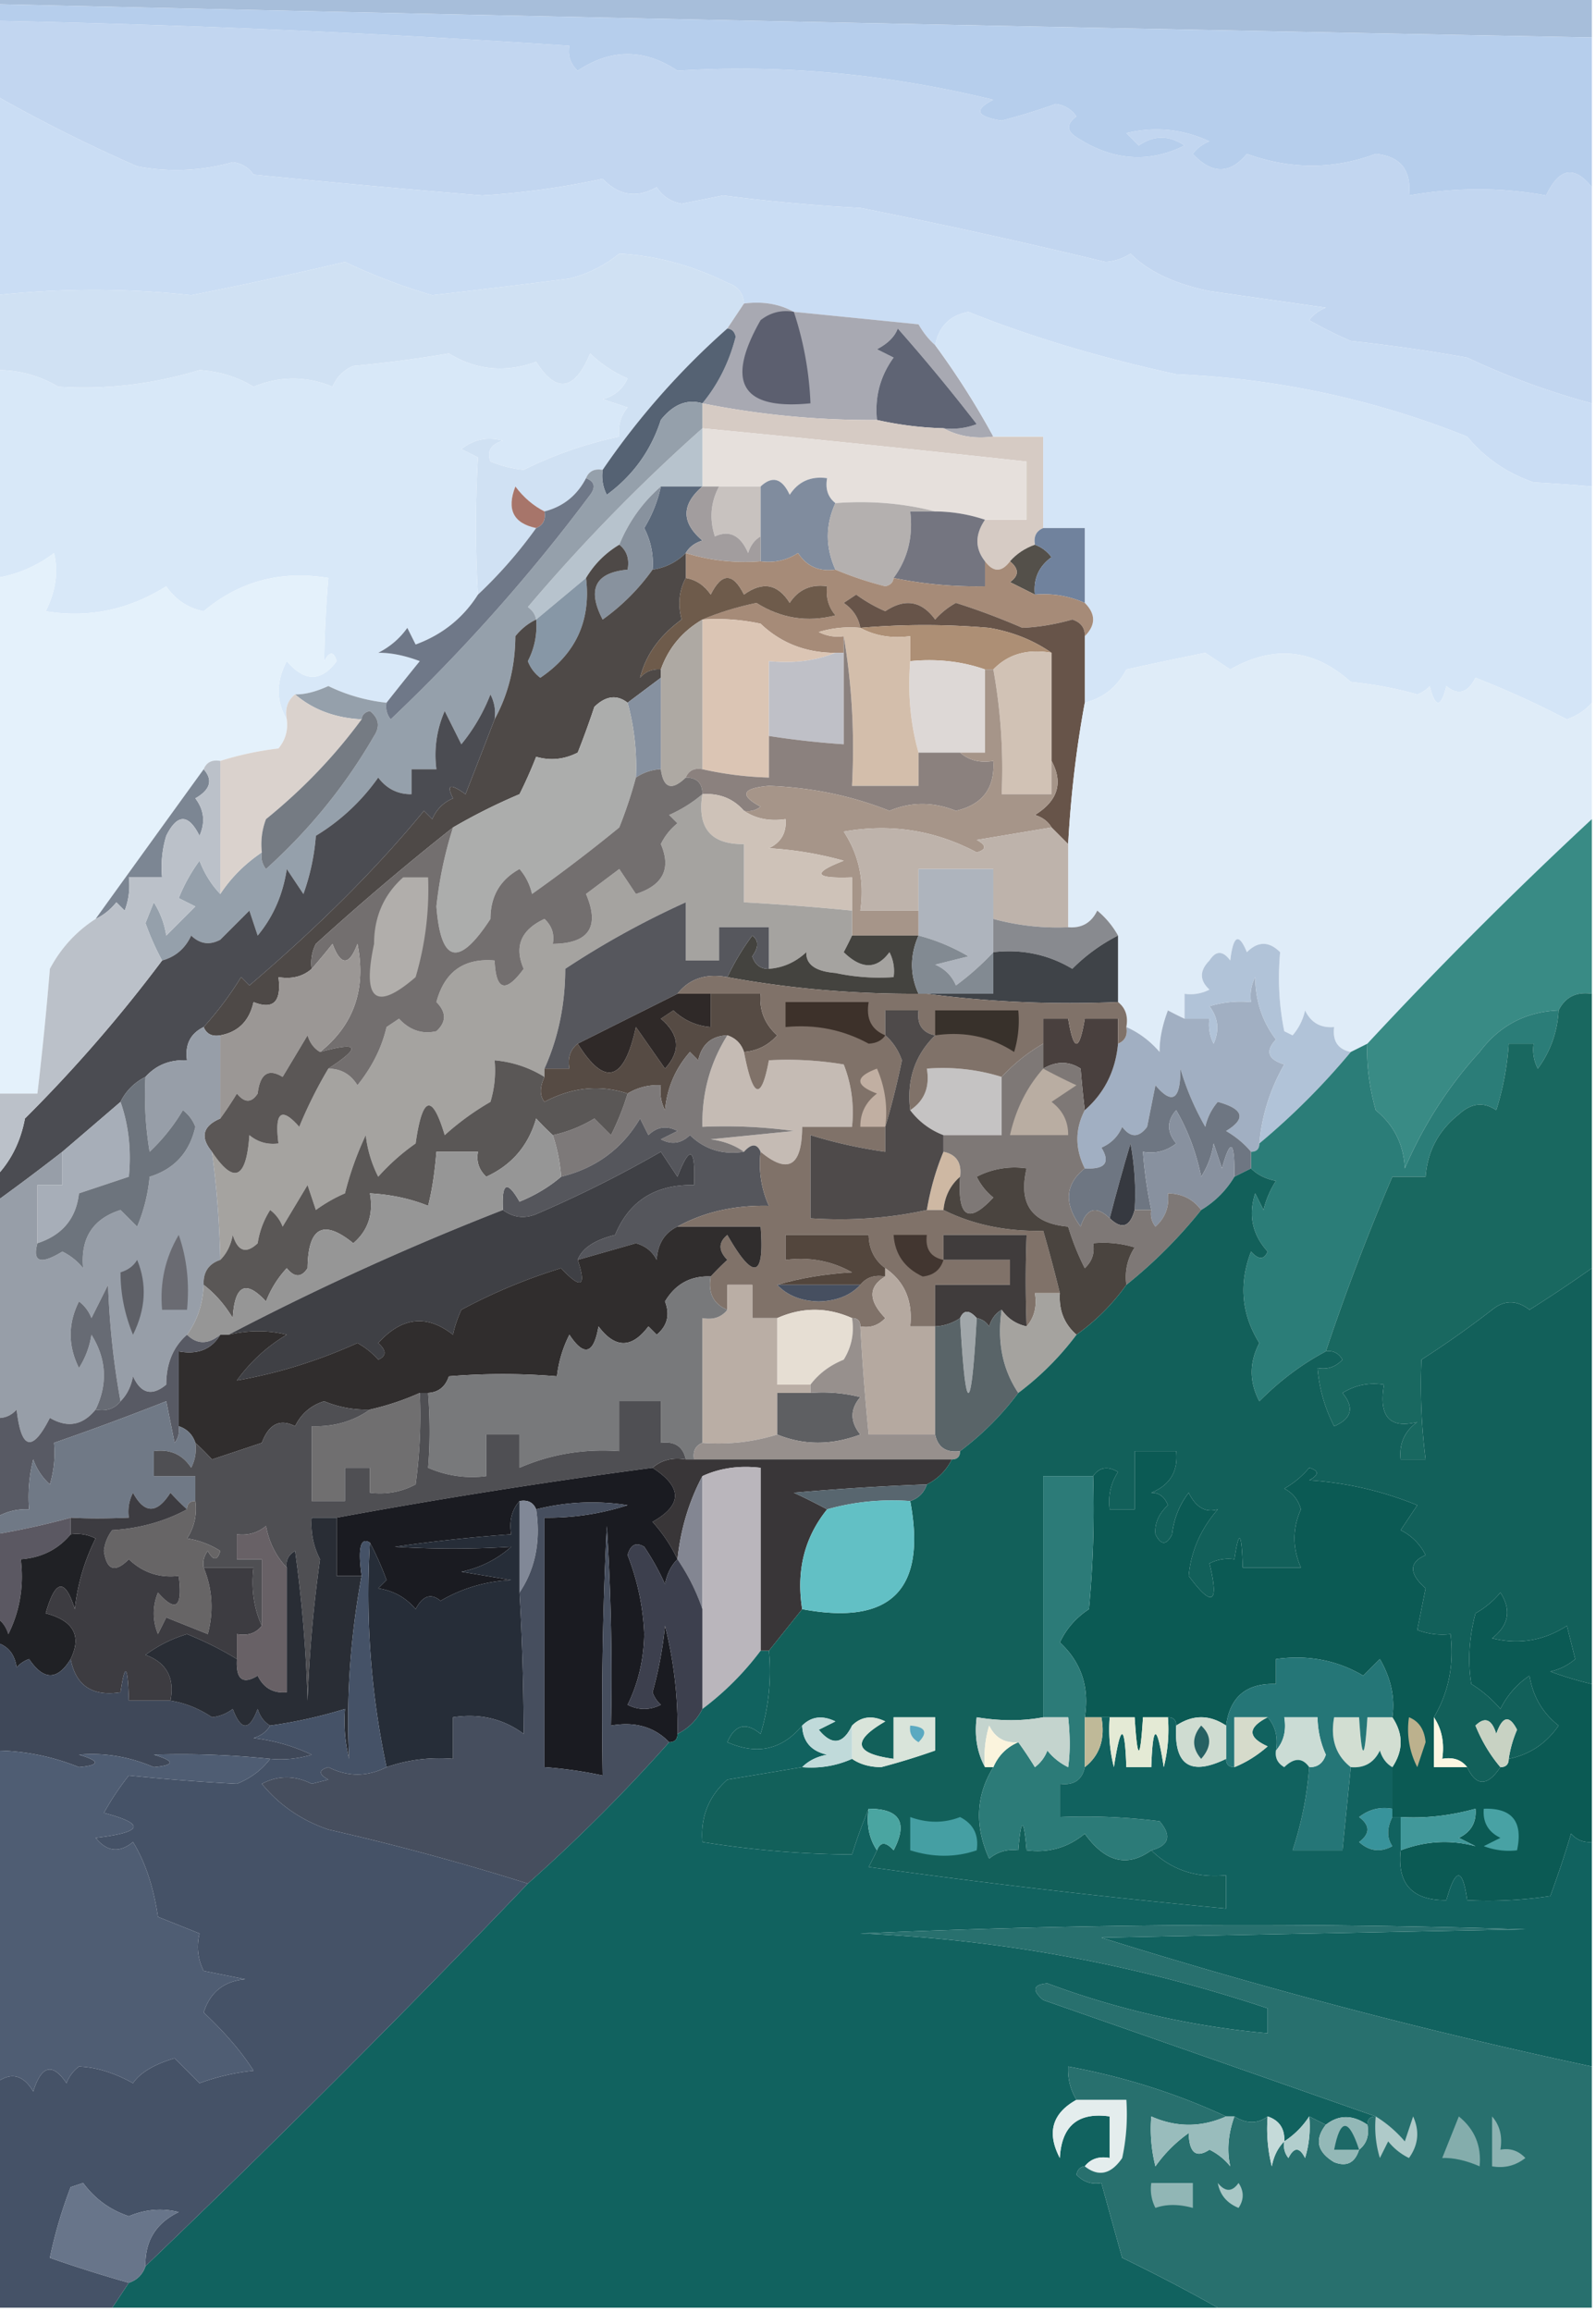 <svg xmlns="http://www.w3.org/2000/svg" width="192" height="278" style="shape-rendering:geometricPrecision;text-rendering:geometricPrecision;image-rendering:optimizeQuality;fill-rule:evenodd;clip-rule:evenodd"><path style="opacity:1" fill="#a7beda" d="M-.5.5v-1h192v5A47778.876 47778.876 0 0 1-.5.5z"/><path style="opacity:1" fill="#c2d6f0" d="M-.5 2.5c23.042.47 46.042 1.47 69 3-.219 1.175.114 2.175 1 3 4.006-2.664 8.006-2.664 12 0 12.564-.788 25.231.38 38 3.5-2.383 1.197-2.05 2.03 1 2.5a73.069 73.069 0 0 0 6.5-2c1.059.13 1.892.63 2.5 1.5-1.211.893-1.211 1.726 0 2.5 4.336 2.822 8.67 3.156 13 1-1.853-1.26-3.686-1.26-5.5 0l-1.5-1.5c3.464-.817 6.798-.483 10 1a4.451 4.451 0 0 0-2 1.5c2.29 2.467 4.457 2.467 6.5 0 5.254 1.896 10.421 1.896 15.5 0 2.989.301 4.322 1.968 4 5 5.617-.983 11.117-.983 16.5 0 1.55-3.311 3.383-3.645 5.5-1v26a90.184 90.184 0 0 1-15-5.5 201.56 201.56 0 0 0-14-2 48.145 48.145 0 0 1-5-2.5 4.451 4.451 0 0 1 2-1.5l-14-2c-4.207-.867-7.373-2.367-9.5-4.5a6.291 6.291 0 0 1-3 1 731.328 731.328 0 0 0-29.5-6.5A213.866 213.866 0 0 1 87 23.5l-5 1c-1.326-.255-2.326-.922-3-2-2.382 1.366-4.549 1.033-6.5-1a95.979 95.979 0 0 1-14.5 2c-9.174-.75-18.34-1.584-27.5-2.5-.608-.87-1.441-1.37-2.5-1.5a24.971 24.971 0 0 1-11.5.5 184.056 184.056 0 0 1-17-8.5v-9z"/><path style="opacity:1" fill="#b6ceec" d="M-.5.5a47778.876 47778.876 0 0 0 192 4v18c-2.117-2.645-3.95-2.311-5.5 1-5.383-.983-10.883-.983-16.5 0 .322-3.032-1.011-4.699-4-5-5.079 1.896-10.246 1.896-15.5 0-2.043 2.467-4.21 2.467-6.5 0a4.451 4.451 0 0 1 2-1.5c-3.202-1.483-6.536-1.817-10-1l1.5 1.5c1.814-1.26 3.647-1.26 5.5 0-4.33 2.156-8.664 1.822-13-1-1.211-.774-1.211-1.607 0-2.5-.608-.87-1.441-1.37-2.5-1.5a73.069 73.069 0 0 1-6.5 2c-3.05-.47-3.383-1.303-1-2.5-12.769-3.12-25.436-4.288-38-3.5-3.994-2.664-7.994-2.664-12 0-.886-.825-1.219-1.825-1-3a1498.771 1498.771 0 0 0-69-3v-2z"/><path style="opacity:1" fill="#caddf4" d="M-.5 11.5a184.056 184.056 0 0 0 17 8.5c3.877.729 7.71.562 11.5-.5 1.059.13 1.892.63 2.5 1.5 9.16.916 18.326 1.75 27.5 2.5 4.902-.3 9.735-.967 14.5-2 1.951 2.033 4.118 2.366 6.5 1 .674 1.078 1.674 1.745 3 2l5-1a213.866 213.866 0 0 0 16.5 1.5 731.328 731.328 0 0 1 29.5 6.5 6.291 6.291 0 0 0 3-1c2.127 2.133 5.293 3.633 9.5 4.5l14 2a4.451 4.451 0 0 0-2 1.5 48.145 48.145 0 0 0 5 2.5c4.69.503 9.357 1.17 14 2a90.184 90.184 0 0 0 15 5.5v10c-2.142-.19-4.475-.356-7-.5-3.192-1.094-5.858-2.927-8-5.5-11.194-4.483-22.861-6.983-35-7.5-9.208-2.007-17.541-4.507-25-7.5-2.215.416-3.549 1.75-4 4-.767-.672-1.434-1.505-2-2.5l-15-1.5c-1.765-.961-3.765-1.295-6-1-.077-1.25-.744-2.083-2-2.5-4.255-2.098-8.589-3.265-13-3.5a15.387 15.387 0 0 1-6 3c-5.495.7-10.995 1.366-16.5 2a71.077 71.077 0 0 1-10.5-4 524.3 524.3 0 0 1-18.5 4c-7.76-.857-15.594-.857-23.5 0v-24z"/><path style="opacity:1" fill="#d0e1f3" d="m89.5 36.5-2 3a91.397 91.397 0 0 0-15 17c-.992-.172-1.658.162-2 1-1.085 2.087-2.751 3.42-5 4-1.348-.686-2.515-1.686-3.5-3-1.077 2.762-.244 4.428 2.5 5a54.607 54.607 0 0 1-7 8c-.321-5.53-.321-11.03 0-16.5l-2-1c1.544-1.187 3.211-1.52 5-1-1.456.423-1.956 1.256-1.5 2.5 1.398.55 2.732.884 4 1a48.748 48.748 0 0 1 11.5-4c-.17-1.322.163-2.489 1-3.5l-3-1c1.41-.368 2.41-1.201 3-2.5a14.754 14.754 0 0 1-4.5-3c-1.897 4.51-4.064 4.844-6.5 1-3.684 1.357-7.184 1.023-10.5-1A152.165 152.165 0 0 1 42.5 44c-1.167.5-2 1.333-2.5 2.5-3.135-1.3-6.301-1.3-9.5 0-1.954-1.18-4.12-1.846-6.5-2-5.594 1.705-11.26 2.372-17 2-2.301-1.367-4.801-2.034-7.5-2v-9c7.906-.857 15.74-.857 23.5 0a524.3 524.3 0 0 0 18.5-4 71.077 71.077 0 0 0 10.5 4c5.505-.634 11.005-1.3 16.5-2a15.387 15.387 0 0 0 6-3c4.411.235 8.745 1.402 13 3.5 1.256.417 1.923 1.25 2 2.5z"/><path style="opacity:1" fill="#d8e8f8" d="M57.5 71.5c-1.79 2.821-4.29 4.821-7.5 6l-1-2c-.9 1.27-2.066 2.27-3.5 3 1.495-.022 3.162.311 5 1a455.195 455.195 0 0 0-4 5 21.034 21.034 0 0 1-7-2c-1.537.698-2.87 1.031-4 1-.904.709-1.237 1.709-1 3-1.297-2.193-1.297-4.527 0-7 2.14 2.519 4.14 2.519 6 0-.346-1.196-.846-1.196-1.5 0 .045-3.3.212-6.634.5-10-5.703-.943-10.703.39-15 4-1.883-.376-3.383-1.376-4.5-3-4.534 2.845-9.368 3.845-14.5 3 1.204-2.403 1.538-4.736 1-7a15.444 15.444 0 0 1-7 3v-25c2.699-.034 5.199.633 7.5 2 5.74.372 11.406-.295 17-2 2.38.154 4.546.82 6.5 2 3.199-1.3 6.365-1.3 9.5 0 .5-1.167 1.333-2 2.5-2.5 3.854-.354 7.688-.854 11.5-1.5 3.316 2.023 6.816 2.357 10.5 1 2.436 3.844 4.603 3.51 6.5-1a14.754 14.754 0 0 0 4.5 3c-.59 1.299-1.59 2.132-3 2.5l3 1c-.837 1.011-1.17 2.178-1 3.5a48.748 48.748 0 0 0-11.5 4c-1.268-.116-2.602-.45-4-1-.456-1.244.044-2.077 1.5-2.5-1.789-.52-3.456-.187-5 1l2 1c-.321 5.47-.321 10.97 0 16.5z"/><path style="opacity:1" fill="#a8a9b2" d="M89.5 36.5c2.235-.295 4.235.039 6 1l15 1.5c.566.995 1.233 1.828 2 2.5a95.993 95.993 0 0 1 7 11c-2.235.295-4.235-.039-6-1a8.435 8.435 0 0 0 4-.5 225.335 225.335 0 0 0-9.5-11.5c-.349.972-1.182 1.806-2.5 2.5l2 1c-1.613 2.228-2.28 4.728-2 7.5a102.66 102.66 0 0 1-21-2c1.887-2.289 3.22-4.956 4-8-.124-.607-.457-.94-1-1l2-3z"/><path style="opacity:1" fill="#5c5f6f" d="M95.5 37.5a40.107 40.107 0 0 1 2 11c-8.276.83-10.276-2.504-6-10 1.189-.929 2.522-1.262 4-1z"/><path style="opacity:1" fill="#5f6474" d="M113.5 51.5a41.58 41.58 0 0 1-8-1c-.28-2.772.387-5.272 2-7.5l-2-1c1.318-.694 2.151-1.528 2.5-2.5a225.335 225.335 0 0 1 9.5 11.5 8.435 8.435 0 0 1-4 .5z"/><path style="opacity:1" fill="#556273" d="M87.5 39.5c.543.06.876.393 1 1-.78 3.044-2.113 5.711-4 8-1.843-.543-3.51.124-5 2-1.19 3.692-3.357 6.692-6.5 9a4.932 4.932 0 0 1-.5-3 91.397 91.397 0 0 1 15-17z"/><path style="opacity:1" fill="#d6cbc4" d="M84.5 48.5a102.66 102.66 0 0 0 21 2 41.58 41.58 0 0 0 8 1c1.765.961 3.765 1.295 6 1h6v11c-.838.342-1.172 1.008-1 2-1.21.432-2.21 1.099-3 2-1 1.333-2 1.333-3 0-1.22-1.55-1.22-3.216 0-5h5v-7a3100.22 3100.22 0 0 0-39-4v-3z"/><path style="opacity:1" fill="#e6e0dc" d="M84.5 51.5a3100.22 3100.22 0 0 1 39 4v7h-5a19.24 19.24 0 0 0-6-1c-3.798-.983-7.798-1.317-12-1-.904-.709-1.237-1.709-1-3-1.951-.273-3.451.393-4.5 2-.924-1.995-2.09-2.328-3.5-1h-7v-7z"/><path style="opacity:1" fill="#d4e5f7" d="M191.5 58.5v26c-.761.89-1.761 1.558-3 2a110.81 110.81 0 0 0-11-5c-.928 1.835-2.094 2.168-3.5 1-.667 2.667-1.333 2.667-2 0-.414.457-.914.79-1.5 1a46.649 46.649 0 0 0-8-1.5c-4.435-3.98-9.268-4.48-14.5-1.5l-3-2c-3.129.63-6.296 1.296-9.5 2-1.105 2.111-2.771 3.445-5 4v-8c1.333-1.333 1.333-2.667 0-4v-9h-5v-11h-6a95.993 95.993 0 0 0-7-11c.451-2.25 1.785-3.584 4-4 7.459 2.993 15.792 5.493 25 7.5 12.139.517 23.806 3.017 35 7.5 2.142 2.573 4.808 4.406 8 5.5 2.525.144 4.858.31 7 .5z"/><path style="opacity:1" fill="#a7756a" d="M65.5 61.5c.172.992-.162 1.658-1 2-2.744-.572-3.577-2.238-2.5-5 .985 1.314 2.152 2.314 3.5 3z"/><path style="opacity:1" fill="#b7c3cd" d="M84.5 51.5v7h-5c-2.202 1.911-3.869 4.245-5 7-1.667 1-3 2.333-4 4l-6 5c-.11-.617-.444-1.117-1-1.5a213.254 213.254 0 0 1 21-21.5z"/><path style="opacity:1" fill="#c8c2bf" d="M86.5 58.5h5v6c-.722.418-1.222 1.084-1.5 2-.918-2.132-2.251-2.799-4-2-.678-2.098-.51-4.098.5-6z"/><path style="opacity:1" fill="#808c9e" d="M100.5 60.5c-1.214 2.63-1.214 5.296 0 8-1.951.273-3.451-.393-4.5-2-1.356.88-2.856 1.213-4.5 1v-9c1.41-1.328 2.576-.995 3.5 1 1.049-1.607 2.549-2.273 4.5-2-.237 1.291.096 2.291 1 3z"/><path style="opacity:1" fill="#b4b0af" d="M100.5 60.5c4.202-.317 8.202.017 12 1h-3c.368 3.033-.298 5.7-2 8-.06.543-.393.876-1 1a41.727 41.727 0 0 1-6-2c-1.214-2.704-1.214-5.37 0-8z"/><path style="opacity:1" fill="#95a0ab" d="M84.5 48.5v3a213.254 213.254 0 0 0-21 21.5c.556.383.89.883 1 1.5-.958.453-1.792 1.12-2.5 2-.026 3.679-.86 7.012-2.5 10a4.932 4.932 0 0 0-.5-3 22.196 22.196 0 0 1-3.5 6l-2-4a13.117 13.117 0 0 0-1 7h-3v3c-1.643.02-2.976-.647-4-2a25.041 25.041 0 0 1-7.5 7 26.708 26.708 0 0 1-1.5 7l-2-3c-.463 3.083-1.63 5.749-3.5 8l-1-3-3.5 3.5c-1.284.684-2.45.517-3.5-.5-.72 1.556-1.887 2.556-3.5 3a31.471 31.471 0 0 1-2-4.5l1-2.5a10.255 10.255 0 0 1 1.5 4l3.5-3.5-2-1a20.515 20.515 0 0 1 2.5-4.5c.608 1.566 1.442 2.9 2.5 4 1.306-1.973 2.973-3.639 5-5a2.427 2.427 0 0 0 .5 2c5.21-4.69 9.544-10.023 13-16 .75-1.135.583-2.135-.5-3-.607.124-.94.457-1 1-3.18-.161-5.846-1.161-8-3 1.13.031 2.463-.302 4-1a21.034 21.034 0 0 0 7 2 2.428 2.428 0 0 0 .5 2 212.286 212.286 0 0 0 24-27c.692-.937.525-1.603-.5-2 .342-.838 1.008-1.172 2-1a4.932 4.932 0 0 0 .5 3c3.143-2.308 5.31-5.308 6.5-9 1.49-1.876 3.157-2.543 5-2z"/><path style="opacity:1" fill="#5a687a" d="M79.5 58.5h5c-2.543 2.182-2.543 4.348 0 6.5-.916.278-1.582.778-2 1.5-1.105 1.1-2.438 1.767-4 2a9.106 9.106 0 0 0-1-5 16.066 16.066 0 0 0 2-5z"/><path style="opacity:1" fill="#a29d9e" d="M84.5 58.5h2c-1.01 1.902-1.178 3.902-.5 6 1.749-.799 3.082-.132 4 2 .278-.916.778-1.582 1.5-2v3c-3.109.236-6.109-.097-9-1 .418-.722 1.084-1.222 2-1.5-2.543-2.152-2.543-4.318 0-6.5z"/><path style="opacity:1" fill="#54504a" d="M124.5 65.5c.789.283 1.456.783 2 1.5-1.537 1.11-2.203 2.61-2 4.5l-3-1.5c1.098-.77 1.098-1.603 0-2.5.79-.901 1.79-1.568 3-2z"/><path style="opacity:1" fill="#70829d" d="M125.5 63.5h5v9c-1.879-.841-3.879-1.175-6-1-.203-1.89.463-3.39 2-4.5-.544-.717-1.211-1.217-2-1.5-.172-.992.162-1.658 1-2z"/><path style="opacity:1" fill="#88929e" d="M79.5 58.5a16.066 16.066 0 0 1-2 5 9.106 9.106 0 0 1 1 5 25.63 25.63 0 0 1-6 6c-1.895-3.643-.895-5.643 3-6 .237-1.291-.096-2.291-1-3 1.131-2.755 2.798-5.089 5-7z"/><path style="opacity:1" fill="#747580" d="M112.5 61.5a19.24 19.24 0 0 1 6 1c-1.22 1.784-1.22 3.45 0 5v3a49.393 49.393 0 0 1-11-1c1.702-2.3 2.368-4.967 2-8h3z"/><path style="opacity:1" fill="#a68b78" d="M82.5 66.5c2.891.903 5.891 1.236 9 1 1.644.213 3.144-.12 4.5-1 1.049 1.607 2.549 2.273 4.5 2a41.727 41.727 0 0 0 6 2c.607-.124.94-.457 1-1a49.393 49.393 0 0 0 11 1v-3c1 1.333 2 1.333 3 0 1.098.897 1.098 1.73 0 2.5l3 1.5c2.121-.175 4.121.159 6 1 1.333 1.333 1.333 2.667 0 4 .03-.997-.47-1.664-1.5-2-2.054.579-4.054.912-6 1a83.047 83.047 0 0 0-8-3 9.264 9.264 0 0 0-2.5 2c-1.634-2.249-3.634-2.582-6-1a18.19 18.19 0 0 1-3.5-2l-1.5 1c1.112.765 1.779 1.765 2 3a12.935 12.935 0 0 0-5 .5c.948.483 1.948.65 3 .5v2h-1c-3.539.005-6.539-1.162-9-3.5a24.939 24.939 0 0 0-7-.5c1.987-.843 4.154-1.51 6.5-2 2.946 1.861 6.113 2.361 9.5 1.5-.837-1.011-1.17-2.178-1-3.5-1.951-.273-3.451.393-4.5 2-1.427-2.287-3.26-2.62-5.5-1-1.333-2.667-2.667-2.667-4 0-.765-1.112-1.765-1.779-3-2v-3z"/><path style="opacity:1" fill="#675449" d="M130.5 76.5v8c-1.018 5.484-1.684 11.151-2 17l-2-2c-.418-.722-1.084-1.222-2-1.5 2.761-1.705 3.427-3.871 2-6.5v-13c-2.181-1.518-4.681-2.518-7.5-3a90.065 90.065 0 0 0-15.5 0c-.221-1.235-.888-2.235-2-3l1.5-1a18.19 18.19 0 0 0 3.5 2c2.366-1.582 4.366-1.249 6 1a9.264 9.264 0 0 1 2.5-2c2.684.85 5.351 1.85 8 3 1.946-.088 3.946-.421 6-1 1.03.336 1.53 1.003 1.5 2z"/><path style="opacity:1" fill="#e4f1fb" d="M34.5 86.5c.17 1.322-.163 2.489-1 3.5-2.42.29-4.754.79-7 1.5-.992-.172-1.658.162-2 1a8605.612 8605.612 0 0 0-13 18c-2.336 1.504-4.169 3.504-5.5 6-.41 5.019-.91 10.019-1.5 15h-5v-62a15.444 15.444 0 0 0 7-3c.538 2.264.204 4.597-1 7 5.132.845 9.966-.155 14.5-3 1.117 1.624 2.617 2.624 4.5 3 4.297-3.61 9.297-4.943 15-4a140.03 140.03 0 0 0-.5 10c.654-1.196 1.154-1.196 1.5 0-1.86 2.519-3.86 2.519-6 0-1.297 2.473-1.297 4.807 0 7z"/><path style="opacity:1" fill="#6e5b4b" d="M82.5 69.5c1.235.221 2.235.888 3 2 1.333-2.667 2.667-2.667 4 0 2.24-1.62 4.073-1.287 5.5 1 1.049-1.607 2.549-2.273 4.5-2-.17 1.322.163 2.489 1 3.5-3.387.861-6.554.361-9.5-1.5-2.346.49-4.513 1.157-6.5 2-2.414 1.41-4.08 3.41-5 6-.996-.086-1.83.248-2.5 1 .678-2.735 2.345-5.068 5-7-.476-1.82-.31-3.487.5-5z"/><path style="opacity:1" fill="#8797a6" d="M70.5 69.5c.612 5.11-1.222 9.11-5.5 12a4.452 4.452 0 0 1-1.5-2 9.106 9.106 0 0 0 1-5l6-5z"/><path style="opacity:1" fill="#ad8f75" d="M126.5 78.5c-2.888-.51-5.221.156-7 2h-1c-2.787-.977-5.787-1.31-9-1v-3c-2.235.295-4.235-.039-6-1a90.065 90.065 0 0 1 15.5 0c2.819.482 5.319 1.482 7.5 3z"/><path style="opacity:1" fill="#6f7888" d="M70.5 57.5c1.025.397 1.192 1.063.5 2a212.286 212.286 0 0 1-24 27 2.428 2.428 0 0 1-.5-2c1.28-1.623 2.613-3.29 4-5-1.838-.689-3.505-1.022-5-1 1.434-.73 2.6-1.73 3.5-3l1 2c3.21-1.179 5.71-3.179 7.5-6a54.607 54.607 0 0 0 7-8c.838-.342 1.172-1.008 1-2 2.249-.58 3.915-1.913 5-4z"/><path style="opacity:1" fill="#dbc5b4" d="M84.5 74.5c2.357-.163 4.69.003 7 .5 2.461 2.338 5.461 3.505 9 3.5-2.448.973-5.115 1.306-8 1v14a41.58 41.58 0 0 1-8-1v-18z"/><path style="opacity:1" fill="#ddd8d6" d="M109.5 79.5c3.213-.31 6.213.023 9 1v10h-8c-.982-3.462-1.315-7.129-1-11z"/><path style="opacity:1" fill="#4e4947" d="M74.5 65.5c.904.709 1.237 1.709 1 3-3.895.357-4.895 2.357-3 6a25.63 25.63 0 0 0 6-6c1.562-.233 2.895-.9 4-2v3c-.81 1.513-.976 3.18-.5 5-2.655 1.932-4.322 4.265-5 7 .67-.752 1.504-1.086 2.5-1v1l-4 3c-1.289-1-2.622-.834-4 .5a99.82 99.82 0 0 1-2 5.5c-1.635.83-3.302.997-5 .5a54.513 54.513 0 0 1-2 4.5 70.31 70.31 0 0 0-8 4 314.872 314.872 0 0 0-16.5 14 4.932 4.932 0 0 0-.5 3c-1.068.934-2.401 1.268-4 1 .383 2.962-.617 3.962-3 3-.505 2.269-1.838 3.603-4 4-.992.172-1.658-.162-2-1a40.775 40.775 0 0 0 4.5-6l1 1c8.362-7.128 15.362-14.128 21-21l1 1c.5-1.167 1.333-2 2.5-2.5-.84-1.666-.34-1.833 1.5-.5 1.189-3.035 2.355-6.035 3.5-9 1.64-2.988 2.474-6.321 2.5-10 .708-.88 1.542-1.547 2.5-2a9.106 9.106 0 0 1-1 5 4.452 4.452 0 0 0 1.5 2c4.278-2.89 6.112-6.89 5.5-12 1-1.667 2.333-3 4-4z"/><path style="opacity:1" fill="#bfc0c7" d="M100.5 78.5h1v11a104.613 104.613 0 0 1-9-1v-9c2.885.306 5.552-.027 8-1z"/><path style="opacity:1" fill="#d1c2b5" d="M126.5 78.5v17h-6a67.243 67.243 0 0 0-1-15c1.779-1.844 4.112-2.51 7-2z"/><path style="opacity:1" fill="#dfecf8" d="M191.5 84.5v14a516.173 516.173 0 0 0-27 27l-2 1c-1.548-.321-2.215-1.321-2-3-1.624.14-2.79-.527-3.5-2a6.802 6.802 0 0 1-1.5 3l-1-.5c-.625-3.047-.791-6.214-.5-9.5-1.333-1.333-2.667-1.333-4 0-.974-2.378-1.641-2.044-2 1-.893-1.211-1.726-1.211-2.5 0-1.211 1.22-1.211 2.387 0 3.5a4.934 4.934 0 0 1-3 .5v3a43.836 43.836 0 0 1-2-1c-.689 1.838-1.022 3.505-1 5-1.142-1.326-2.476-2.326-4-3 .237-1.291-.096-2.291-1-3v-8a10.515 10.515 0 0 0-2.5-3c-.71 1.473-1.876 2.14-3.5 2v-10c.316-5.849.982-11.516 2-17 2.229-.555 3.895-1.889 5-4 3.204-.704 6.371-1.37 9.5-2l3 2c5.232-2.98 10.065-2.48 14.5 1.5 2.724.27 5.391.77 8 1.5a3.646 3.646 0 0 0 1.5-1c.667 2.667 1.333 2.667 2 0 1.406 1.168 2.572.835 3.5-1a110.81 110.81 0 0 1 11 5c1.239-.442 2.239-1.11 3-2z"/><path style="opacity:1" fill="#d3beab" d="M103.5 75.5c1.765.961 3.765 1.295 6 1v3c-.315 3.871.018 7.538 1 11v4h-8c.323-6.19-.01-12.19-1-18a4.932 4.932 0 0 1-3-.5 12.935 12.935 0 0 1 5-.5z"/><path style="opacity:1" fill="#aea9a3" d="M84.5 74.5v18c-.992-.172-1.658.162-2 1-1.696 1.629-2.696 1.296-3-1v-12c.92-2.59 2.586-4.59 5-6z"/><path style="opacity:1" fill="#8691a0" d="M79.5 81.5v11a5.728 5.728 0 0 0-3 1 29.22 29.22 0 0 0-1-9l4-3z"/><path style="opacity:1" fill="#dad2cd" d="M35.5 83.5c2.154 1.839 4.82 2.839 8 3-3.243 4.417-7.076 8.417-11.5 12a8.435 8.435 0 0 0-.5 4c-2.027 1.361-3.694 3.027-5 5v-16c2.246-.71 4.58-1.21 7-1.5.837-1.011 1.17-2.178 1-3.5-.237-1.291.096-2.291 1-3z"/><path style="opacity:1" fill="#8b817e" d="M101.5 76.5c.99 5.81 1.323 11.81 1 18h8v-4h5c1.068.934 2.401 1.268 4 1 .201 3.262-1.299 5.262-4.5 6-2.734-1.093-5.4-1.093-8 0-4.529-1.806-9.362-2.806-14.5-3-3.242.283-3.576 1.117-1 2.5a2.428 2.428 0 0 1-2 .5c-1.28-1.468-2.946-2.135-5-2 0-1.333-.667-2-2-2 .342-.838 1.008-1.172 2-1a41.58 41.58 0 0 0 8 1v-5c2.982.463 5.982.796 9 1v-13z"/><path style="opacity:1" fill="#a69589" d="M118.5 80.5h1a67.243 67.243 0 0 1 1 15h6v-4c1.427 2.629.761 4.795-2 6.5.916.278 1.582.778 2 1.5l-9 1.5c1.196.654 1.196 1.154 0 1.5-5.022-2.67-10.355-3.503-16-2.5 1.844 2.804 2.511 5.97 2 9.5h7v3h-8v-7c-4.54.169-4.874-.498-1-2a42.758 42.758 0 0 0-9-1.5c1.473-.71 2.14-1.876 2-3.5-1.915.284-3.581-.049-5-1a2.428 2.428 0 0 0 2-.5c-2.576-1.383-2.242-2.217 1-2.5 5.138.194 9.971 1.194 14.5 3 2.6-1.093 5.266-1.093 8 0 3.201-.738 4.701-2.738 4.5-6-1.599.268-2.932-.066-4-1h3v-10z"/><path style="opacity:1" fill="#757b83" d="M31.5 102.5a8.435 8.435 0 0 1 .5-4c4.424-3.583 8.257-7.583 11.5-12 .06-.543.393-.876 1-1 1.083.865 1.25 1.865.5 3-3.456 5.977-7.79 11.31-13 16a2.427 2.427 0 0 1-.5-2z"/><path style="opacity:1" fill="#cec2b8" d="M84.5 95.5c2.054-.135 3.72.532 5 2 1.419.951 3.085 1.284 5 1 .14 1.624-.527 2.79-2 3.5 3.053.179 6.053.679 9 1.5-3.874 1.502-3.54 2.169 1 2v4a300.158 300.158 0 0 0-13-1v-7c-3.985.06-5.652-1.94-5-6z"/><path style="opacity:1" fill="#a5a3a0" d="M84.5 95.5c-.652 4.06 1.015 6.06 5 6v7c4.342.239 8.676.573 13 1v3c-.304.65-.637 1.317-1 2 2.14 2.085 3.974 2.085 5.5 0 .483.948.649 1.948.5 3a24.935 24.935 0 0 1-7-.5c-2.391-.187-3.558-1.02-3.5-2.5-1.3 1.207-2.8 1.874-4.5 2v-5h-6v4h-4v-7a103.783 103.783 0 0 0-14.5 8c-.007 4.31-.84 8.31-2.5 12v1c-1.815-1.13-3.815-1.796-6-2a12.935 12.935 0 0 1-.5 5 32.36 32.36 0 0 0-5.5 4c-1.52-5.064-2.686-4.73-3.5 1a26 26 0 0 0-4.5 4 14.729 14.729 0 0 1-1.5-5 38.108 38.108 0 0 0-2.5 7 18.083 18.083 0 0 0-3.5 2l-1-3-3 5a4.451 4.451 0 0 0-1.5-2 10.255 10.255 0 0 0-1.5 4c-1.395 1.315-2.395.981-3-1-.232 1.237-.732 2.237-1.5 3-.087-4.357-.42-8.69-1-13 2.638 3.958 4.138 3.292 4.5-2 1.011.837 2.178 1.17 3.5 1-.492-3.79.341-4.456 2.5-2a53.46 53.46 0 0 1 3.5-7c1.517.011 2.684.677 3.5 2 1.768-2.202 2.935-4.535 3.5-7l1.5-1c1.3 1.393 2.8 1.893 4.5 1.5 1.211-1.113 1.211-2.28 0-3.5.973-3.648 3.306-5.314 7-5 .156 3.635 1.322 3.968 3.5 1-1.166-2.684-.333-4.684 2.5-6 .886.825 1.219 1.825 1 3 4.351-.041 5.684-2.041 4-6l4-3 2 3c3.27-1.047 4.27-3.047 3-6a7.25 7.25 0 0 1 2-2.5l-1-1a16.569 16.569 0 0 0 4-2.5z"/><path style="opacity:1" fill="#7c8693" d="M24.5 92.5c1.145 1.293.811 2.46-1 3.5 1.054 1.388 1.22 2.888.5 4.5-1.333-2.667-2.667-2.667-4 0a12.935 12.935 0 0 0-.5 5h-4a8.435 8.435 0 0 1-.5 4l-1-1c-.708.881-1.542 1.547-2.5 2a8605.612 8605.612 0 0 1 13-18z"/><path style="opacity:1" fill="#acadac" d="M75.5 84.5a29.22 29.22 0 0 1 1 9 54.314 54.314 0 0 1-2 6 192.222 192.222 0 0 1-10.5 8 6.807 6.807 0 0 0-1.5-3c-2.329 1.271-3.495 3.271-3.5 6-3.803 5.841-5.97 5.341-6.5-1.5a48.059 48.059 0 0 1 2-9.5 70.31 70.31 0 0 1 8-4c.744-1.49 1.41-2.99 2-4.5 1.698.497 3.365.33 5-.5a99.82 99.82 0 0 0 2-5.5c1.378-1.334 2.711-1.5 4-.5z"/><path style="opacity:1" fill="#398b85" d="M191.5 98.5v21c-1.88-.271-3.213.396-4 2-3.952.159-7.119 1.826-9.5 5-3.746 4.101-6.746 8.767-9 14-.131-2.871-1.297-5.205-3.5-7-.795-2.906-1.128-5.572-1-8a516.173 516.173 0 0 1 27-27z"/><path style="opacity:1" fill="#beb3ab" d="m126.5 99.5 2 2v10a29.23 29.23 0 0 1-9-1v-6h-9v5h-7c.511-3.53-.156-6.696-2-9.5 5.645-1.003 10.978-.17 16 2.5 1.196-.346 1.196-.846 0-1.5l9-1.5z"/><path style="opacity:1" fill="#888a8f" d="M134.5 112.5a21.505 21.505 0 0 0-5.5 4c-2.886-1.725-6.052-2.392-9.5-2v-4a29.23 29.23 0 0 0 9 1c1.624.14 2.79-.527 3.5-2a10.515 10.515 0 0 1 2.5 3z"/><path style="opacity:1" fill="#4b4c52" d="M59.5 86.5a2040.434 2040.434 0 0 1-3.5 9c-1.84-1.333-2.34-1.166-1.5.5-1.167.5-2 1.333-2.5 2.5l-1-1c-5.638 6.872-12.638 13.872-21 21l-1-1a40.775 40.775 0 0 1-4.5 6c-1.604.787-2.27 2.12-2 4-2.053-.098-3.72.569-5 2a6.544 6.544 0 0 0-3 3 2506.82 2506.82 0 0 1-7 6 273.726 273.726 0 0 1-8 6v-3c1.811-1.885 2.978-4.219 3.5-7a174.407 174.407 0 0 0 16.5-19c1.613-.444 2.78-1.444 3.5-3 1.05 1.017 2.216 1.184 3.5.5l3.5-3.5 1 3c1.87-2.251 3.037-4.917 3.5-8l2 3a26.708 26.708 0 0 0 1.5-7 25.041 25.041 0 0 0 7.5-7c1.024 1.353 2.357 2.02 4 2v-3h3a13.117 13.117 0 0 1 1-7l2 4a22.196 22.196 0 0 0 3.5-6c.483.948.65 1.948.5 3z"/><path style="opacity:1" fill="#aeb4bd" d="M119.5 110.5v4a32.6 32.6 0 0 1-4.5 4c-.5-1.167-1.333-2-2.5-2.5l4-1a23.423 23.423 0 0 0-6-2.5v-8h9v6z"/><path style="opacity:1" fill="#3f4348" d="M134.5 112.5v8c-7.852.325-15.518-.008-23-1h8v-5c3.448-.392 6.614.275 9.5 2a21.505 21.505 0 0 1 5.5-4z"/><path style="opacity:1" fill="#44433f" d="M92.5 116.5c1.7-.126 3.2-.793 4.5-2-.058 1.48 1.109 2.313 3.5 2.5 2.31.497 4.643.663 7 .5a4.934 4.934 0 0 0-.5-3c-1.526 2.085-3.36 2.085-5.5 0 .363-.683.696-1.35 1-2h8c-1.046 2.382-1.046 4.715 0 7-7.874.039-15.54-.628-23-2a29.752 29.752 0 0 1 3-5c.791.566.791 1.399 0 2.5.336 1.03 1.003 1.53 2 1.5z"/><path style="opacity:1" fill="#bbc1c9" d="M24.5 92.5c.342-.838 1.008-1.172 2-1v16c-1.058-1.1-1.892-2.434-2.5-4a20.515 20.515 0 0 0-2.5 4.5l2 1-3.5 3.5a10.255 10.255 0 0 0-1.5-4l-1 2.5a31.471 31.471 0 0 0 2 4.5 174.407 174.407 0 0 1-16.5 19c-.522 2.781-1.689 5.115-3.5 7v-10h5c.59-4.981 1.09-9.981 1.5-15 1.331-2.496 3.164-4.496 5.5-6 .958-.453 1.792-1.119 2.5-2l1 1a8.435 8.435 0 0 0 .5-4h4c-.16-1.699.006-3.366.5-5 1.333-2.667 2.667-2.667 4 0 .72-1.612.554-3.112-.5-4.5 1.811-1.04 2.145-2.207 1-3.5z"/><path style="opacity:1" fill="#828a92" d="M110.5 112.5a23.423 23.423 0 0 1 6 2.5l-4 1c1.167.5 2 1.333 2.5 2.5a32.6 32.6 0 0 0 4.5-4v5h-9c-1.046-2.285-1.046-4.618 0-7z"/><path style="opacity:1" fill="#736f6f" d="M79.5 92.5c.304 2.296 1.304 2.629 3 1 1.333 0 2 .667 2 2a16.569 16.569 0 0 1-4 2.5l1 1a7.25 7.25 0 0 0-2 2.5c1.27 2.953.27 4.953-3 6l-2-3-4 3c1.684 3.959.351 5.959-4 6 .219-1.175-.114-2.175-1-3-2.833 1.316-3.666 3.316-2.5 6-2.178 2.968-3.344 2.635-3.5-1-3.694-.314-6.027 1.352-7 5 1.211 1.22 1.211 2.387 0 3.5-1.7.393-3.2-.107-4.5-1.5l-1.5 1c-.565 2.465-1.732 4.798-3.5 7-.816-1.323-1.983-1.989-3.5-2 4.025-2.618 3.691-3.285-1-2 4.079-3.261 5.579-7.594 4.5-13-1 2.667-2 2.667-3 0a81.216 81.216 0 0 1-2.5 3 4.932 4.932 0 0 1 .5-3 314.872 314.872 0 0 1 16.5-14 48.059 48.059 0 0 0-2 9.5c.53 6.841 2.697 7.341 6.5 1.5.005-2.729 1.171-4.729 3.5-6a6.807 6.807 0 0 1 1.5 3c3.59-2.545 7.09-5.212 10.5-8a54.314 54.314 0 0 0 2-6 5.728 5.728 0 0 1 3-1z"/><path style="opacity:1" fill="#b1aeab" d="M48.5 105.5h3a37.096 37.096 0 0 1-1.5 12c-4.793 4.139-6.46 2.806-5-4 .003-3.249 1.17-5.916 3.5-8z"/><path style="opacity:1" fill="#56575d" d="M92.5 116.5c-.997.03-1.664-.47-2-1.5.791-1.101.791-1.934 0-2.5a29.752 29.752 0 0 0-3 5c-2.582-.475-4.582.192-6 2l-12 6c-.904.709-1.237 1.709-1 3h-3c1.66-3.69 2.493-7.69 2.5-12a103.783 103.783 0 0 1 14.5-8v7h4v-4h6v5z"/><path style="opacity:1" fill="#564b44" d="M85.5 119.5h6c-.171 1.992.495 3.658 2 5-1.077 1.205-2.41 1.872-4 2-.333-1-1-1.667-2-2-1.91.074-3.078 1.074-3.5 3l-1-1c-1.75 1.99-2.75 4.323-3 7a4.932 4.932 0 0 1-.5-3c-1.459-.067-2.792.266-4 1-3.344-1.099-6.677-.766-10 1-.587-.733-.587-1.733 0-3v-1h3c-.237-1.291.096-2.291 1-3 3.248 5.222 5.581 4.555 7-2l3.5 5c1.927-2.093 1.76-4.093-.5-6l1.5-1c1.3 1.207 2.8 1.874 4.5 2v-4z"/><path style="opacity:1" fill="#a1afc2" d="M151.5 137.5c0 .667-.333 1-1 1-.809-.969-1.809-1.802-3-2.5 2.446-1.483 2.112-2.649-1-3.5a6.802 6.802 0 0 0-1.5 3 32.5 32.5 0 0 1-3-7c.035 3.745-.965 4.412-3 2l-1 5c-1 1.333-2 1.333-3 0-.5 1.167-1.333 2-2.5 2.5 1.109 1.813.442 2.646-2 2.5-1.186-2.374-1.186-4.708 0-7 2.37-2.073 3.703-4.74 4-8 .838-.342 1.172-1.008 1-2 1.524.674 2.858 1.674 4 3-.022-1.495.311-3.162 1-5 .683.363 1.35.696 2 1h3a4.934 4.934 0 0 0 .5 3c.72-1.612.554-3.112-.5-4.5a12.93 12.93 0 0 1 5-.5 4.934 4.934 0 0 1 .5-3c.029 2.867.862 5.367 2.5 7.5-1.315 1.395-.981 2.395 1 3a22.908 22.908 0 0 0-3 9.5z"/><path style="opacity:1" fill="#9b9795" d="M38.5 126.5c-.722-.418-1.222-1.084-1.5-2l-3 5c-1.717-1.052-2.716-.386-3 2-.741 1.141-1.575 1.141-2.5 0a44.093 44.093 0 0 1-2 3v-10c2.162-.397 3.495-1.731 4-4 2.383.962 3.383-.038 3-3 1.599.268 2.932-.066 4-1a81.216 81.216 0 0 0 2.5-3c1 2.667 2 2.667 3 0 1.079 5.406-.421 9.739-4.5 13z"/><path style="opacity:1" fill="#2f2928" d="M81.5 119.5h4v4c-1.7-.126-3.2-.793-4.5-2l-1.5 1c2.26 1.907 2.427 3.907.5 6l-3.5-5c-1.419 6.555-3.752 7.222-7 2l12-6z"/><path style="opacity:1" fill="#49403e" d="M134.5 125.5c-.297 3.26-1.63 5.927-4 8a126.286 126.286 0 0 1-.5-5c-1.414-.913-2.914-.913-4.5 0v-6h3c.667 4 1.333 4 2 0h4v3z"/><path style="opacity:1" fill="#b1c3d8" d="M162.5 126.5c-3.333 4-7 7.667-11 11a22.908 22.908 0 0 1 3-9.5c-1.981-.605-2.315-1.605-1-3-1.638-2.133-2.471-4.633-2.5-7.5a4.934 4.934 0 0 0-.5 3 12.93 12.93 0 0 0-5 .5c1.054 1.388 1.22 2.888.5 4.5a4.934 4.934 0 0 1-.5-3h-3v-3a4.934 4.934 0 0 0 3-.5c-1.211-1.113-1.211-2.28 0-3.5.774-1.211 1.607-1.211 2.5 0 .359-3.044 1.026-3.378 2-1 1.333-1.333 2.667-1.333 4 0-.291 3.286-.125 6.453.5 9.5l1 .5a6.802 6.802 0 0 0 1.5-3c.71 1.473 1.876 2.14 3.5 2-.215 1.679.452 2.679 2 3z"/><path style="opacity:1" fill="#2b7d78" d="M187.5 121.5c-.143 2.597-.977 4.931-2.5 7a4.934 4.934 0 0 1-.5-3h-3a34.033 34.033 0 0 1-1.5 8c-1.507-1.035-3.007-.868-4.5.5-2.443 1.934-3.776 4.434-4 7.5h-4a278.364 278.364 0 0 0-8 21c-2.885 1.531-5.552 3.531-8 6-1.224-2.328-1.224-4.661 0-7-2.152-3.452-2.486-7.119-1-11 .896 1.006 1.562 1.006 2 0-1.845-2.036-2.345-4.37-1.5-7l1 2a11.333 11.333 0 0 1 1.5-3.5c-1.237-.232-2.237-.732-3-1.5v-2c.667 0 1-.333 1-1 4-3.333 7.667-7 11-11l2-1c-.128 2.428.205 5.094 1 8 2.203 1.795 3.369 4.129 3.5 7 2.254-5.233 5.254-9.899 9-14 2.381-3.174 5.548-4.841 9.5-5z"/><path style="opacity:1" fill="#5b5756" d="M38.5 126.5c4.691-1.285 5.025-.618 1 2a53.46 53.46 0 0 0-3.5 7c-2.159-2.456-2.992-1.79-2.5 2-1.322.17-2.489-.163-3.5-1-.362 5.292-1.862 5.958-4.5 2-1.454-1.763-1.12-3.097 1-4a44.093 44.093 0 0 0 2-3c.925 1.141 1.759 1.141 2.5 0 .284-2.386 1.283-3.052 3-2l3-5c.278.916.778 1.582 1.5 2z"/><path style="opacity:1" fill="#c5bbb4" d="M87.5 124.5c1 .333 1.667 1 2 2 1.076 5.61 2.076 5.943 3 1a40.911 40.911 0 0 1 9 .5c.935 2.381 1.268 4.881 1 7.5h-6c-.018 4.749-1.685 5.749-5 3-.438-1.006-1.104-1.006-2 0-1.109-.79-2.442-1.29-4-1.5l10-1a60.93 60.93 0 0 0-11-.5c-.08-4.021.92-7.688 3-11z"/><path style="opacity:1" fill="#c5c3c3" d="M120.5 129.5v7h-7a8.941 8.941 0 0 1-4-3c1.713-1.135 2.38-2.802 2-5 3.109-.236 6.109.097 9 1z"/><path style="opacity:1" fill="#7d7979" d="M87.5 124.5c-2.08 3.312-3.08 6.979-3 11a60.93 60.93 0 0 1 11 .5l-10 1c1.558.21 2.891.71 4 1.5-2.544.396-4.711-.271-6.5-2-1.05 1.017-2.216 1.184-3.5.5l2-1c-1.284-.684-2.45-.517-3.5.5l-1-2c-2.146 3.637-5.313 5.971-9.5 7a20.676 20.676 0 0 0-1-5 16.08 16.08 0 0 0 5-2l2 2a31.33 31.33 0 0 0 2-5c1.208-.734 2.541-1.067 4-1a4.932 4.932 0 0 0 .5 3c.25-2.677 1.25-5.01 3-7l1 1c.422-1.926 1.59-2.926 3.5-3z"/><path style="opacity:1" fill="#6e7682" d="M150.5 138.5v2l-2 1c.043-4.393-.457-4.726-1.5-1l-1-3a10.258 10.258 0 0 1-1.5 4c-.581-2.875-1.581-5.542-3-8-1.145 1.276-1.145 2.609 0 4-1.189.929-2.522 1.262-4 1a51.569 51.569 0 0 0 1 7h-2a32.462 32.462 0 0 0-.5-8c-.901 3.02-1.734 6.02-2.5 9-1.629-1.56-2.796-1.227-3.5 1-2.041-2.765-1.874-5.099.5-7 2.442.146 3.109-.687 2-2.5 1.167-.5 2-1.333 2.5-2.5 1 1.333 2 1.333 3 0l1-5c2.035 2.412 3.035 1.745 3-2a32.5 32.5 0 0 0 3 7 6.802 6.802 0 0 1 1.5-3c3.112.851 3.446 2.017 1 3.5 1.191.698 2.191 1.531 3 2.5z"/><path style="opacity:1" fill="#88919f" d="M148.5 141.5c-1 1.667-2.333 3-4 4-.967-1.306-2.301-1.973-4-2 .188 1.603-.312 2.937-1.5 4a2.428 2.428 0 0 1-.5-2 51.569 51.569 0 0 1-1-7c1.478.262 2.811-.071 4-1-1.145-1.391-1.145-2.724 0-4 1.419 2.458 2.419 5.125 3 8a10.258 10.258 0 0 0 1.5-4l1 3c1.043-3.726 1.543-3.393 1.5 1z"/><path style="opacity:1" fill="#ceb8a3" d="M113.5 138.5c1.548.321 2.215 1.321 2 3-1.174 1.014-1.84 2.347-2 4h-2c.427-2.51 1.093-4.843 2-7z"/><path style="opacity:1" fill="#979ea8" d="M24.5 123.5c.342.838 1.008 1.172 2 1v10c-2.12.903-2.454 2.237-1 4 .58 4.31.913 8.643 1 13-1.406.473-2.073 1.473-2 3-.095 2.286-.762 4.286-2 6-1.664 1.449-2.498 3.449-2.5 6-1.714 1.425-3.047 1.092-4-1-.232 1.237-.732 2.237-1.5 3-.825-4.482-1.325-9.149-1.5-14l-2 4a4.451 4.451 0 0 0-1.5-2c-1.333 2.667-1.333 5.333 0 8a10.255 10.255 0 0 0 1.5-4c1.818 2.916 1.984 5.916.5 9-1.549 1.905-3.382 2.239-5.5 1-2.12 4.182-3.453 3.848-4-1-.67.752-1.504 1.086-2.5 1v-26a273.726 273.726 0 0 0 8-6v4h-3v7c-.625 2.27.375 2.604 3 1a7.253 7.253 0 0 1 2.5 2c-.334-3.605 1.165-5.939 4.5-7l2 2a20.211 20.211 0 0 0 1.5-6c2.967-.915 4.8-2.915 5.5-6a4.451 4.451 0 0 0-1.5-2 22.763 22.763 0 0 1-4 5 40.939 40.939 0 0 1-.5-9c1.28-1.431 2.947-2.098 5-2-.27-1.88.396-3.213 2-4z"/><path style="opacity:1" fill="#55565c" d="M89.5 138.5c.896-1.006 1.562-1.006 2 0-.256 2.292.077 4.459 1 6.5-4.133-.094-7.8.74-11 2.5-1.545.73-2.378 2.063-2.5 4-.52-1.016-1.353-1.682-2.5-2-2.351.673-4.684 1.34-7 2 .527-1.396 2.027-2.396 4.5-3 1.682-4.09 4.849-6.09 9.5-6 .17-4.541-.498-4.874-2-1l-2-3a143.98 143.98 0 0 1-15 7.5c-1.428.579-2.762.412-4-.5-.171-3.297.495-3.631 2-1 1.896-.775 3.563-1.775 5-3 4.187-1.029 7.354-3.363 9.5-7l1 2c1.05-1.017 2.216-1.184 3.5-.5l-2 1c1.284.684 2.45.517 3.5-.5 1.789 1.729 3.956 2.396 6.5 2z"/><path style="opacity:1" fill="#807269" d="M87.5 117.5c7.46 1.372 15.126 2.039 23 2h1c7.482.992 15.148 1.325 23 1 .904.709 1.237 1.709 1 3 .172.992-.162 1.658-1 2v-3h-4c-.667 4-1.333 4-2 0h-3v3a21.614 21.614 0 0 0-5 4c-2.891-.903-5.891-1.236-9-1 .38 2.198-.287 3.865-2 5-.451-3.604.549-6.604 3-9-1.548-.321-2.215-1.321-2-3h-4v3c.891.761 1.558 1.761 2 3a94.977 94.977 0 0 1-2 8v3a57.403 57.403 0 0 1-9-2v10c4.863.319 9.53-.014 14-1h2c3.544 1.768 7.544 2.602 12 2.5.72 2.491 1.387 4.991 2 7.5h-3c.268 1.599-.066 2.932-1 4a145.067 145.067 0 0 1 0-11h-10v3h8v3h-9v5h-3c.321-3.077-.679-5.41-3-7-1.306-.967-1.973-2.301-2-4h-10v3c2.897-.375 5.563.125 8 1.5-3.195.181-6.195.681-9 1.5 1.194 1.277 2.86 1.944 5 2 2.14-.056 3.806-.723 5-2 .709-.904 1.709-1.237 3-1-2.054 1.212-2.054 2.879 0 5-.825.886-1.825 1.219-3 1 0-.667-.333-1-1-1-3-1.333-6-1.333-9 0h-3v-4h-3v3c-1.677-.683-2.343-2.017-2-4a31.12 31.12 0 0 1 2-2c-1.09-1.109-1.09-2.109 0-3 3.156 5.528 4.49 5.195 4-1h-10c3.2-1.76 6.867-2.594 11-2.5-.923-2.041-1.256-4.208-1-6.5 3.315 2.749 4.982 1.749 5-3h6c.268-2.619-.065-5.119-1-7.5a40.911 40.911 0 0 0-9-.5c-.924 4.943-1.924 4.61-3-1 1.59-.128 2.923-.795 4-2-1.505-1.342-2.171-3.008-2-5h-10c1.418-1.808 3.418-2.475 6-2z"/><path style="opacity:1" fill="#c1afa2" d="M106.5 135.5h-3c-.02-1.643.647-2.976 2-4-2.667-1-2.667-2 0-3a13.116 13.116 0 0 1 1 7z"/><path style="opacity:1" fill="#38312b" d="M112.5 124.5v-3h10a12.93 12.93 0 0 1-.5 5c-2.826-1.84-5.993-2.506-9.5-2z"/><path style="opacity:1" fill="#3d312a" d="M106.5 124.5c-.417.624-1.084.957-2 1-3.071-1.68-6.404-2.347-10-2v-3h10c-.343 1.983.324 3.317 2 4z"/><path style="opacity:1" fill="#a7aeb8" d="M14.5 132.5c.977 2.787 1.31 5.787 1 9l-6 2c-.337 3.026-2.004 5.026-5 6v-7h3v-4a2506.82 2506.82 0 0 0 7-6z"/><path style="opacity:1" fill="#5a5756" d="M65.5 129.5c-.587 1.267-.587 2.267 0 3 3.323-1.766 6.656-2.099 10-1a31.33 31.33 0 0 1-2 5l-2-2a16.08 16.08 0 0 1-5 2 30.968 30.968 0 0 1-2-2c-.936 3.268-2.936 5.601-6 7-.886-.825-1.219-1.825-1-3h-5c-.199 2.511-.532 4.678-1 6.5-2.115-.855-4.448-1.355-7-1.5.45 2.477-.218 4.477-2 6-3.608-2.937-5.441-1.937-5.5 3-.741 1.141-1.575 1.141-2.5 0a12.412 12.412 0 0 0-2.5 4c-2.437-2.649-3.77-1.983-4 2-.949-1.593-2.115-2.926-3.5-4-.073-1.527.594-2.527 2-3 .768-.763 1.268-1.763 1.5-3 .605 1.981 1.605 2.315 3 1a10.255 10.255 0 0 1 1.5-4 4.451 4.451 0 0 1 1.5 2l3-5 1 3a18.083 18.083 0 0 1 3.5-2 38.108 38.108 0 0 1 2.5-7 14.729 14.729 0 0 0 1.5 5 26 26 0 0 1 4.5-4c.814-5.73 1.98-6.064 3.5-1a32.36 32.36 0 0 1 5.5-4c.493-1.634.66-3.301.5-5 2.185.204 4.185.87 6 2z"/><path style="opacity:1" fill="#4e4a4a" d="M112.5 124.5c-2.451 2.396-3.451 5.396-3 9a8.941 8.941 0 0 0 4 3v2c-.907 2.157-1.573 4.49-2 7-4.47.986-9.137 1.319-14 1v-10a57.403 57.403 0 0 0 9 2v-3a94.977 94.977 0 0 0 2-8c-.442-1.239-1.109-2.239-2-3v-3h4c-.215 1.679.452 2.679 2 3z"/><path style="opacity:1" fill="#363940" d="M136.5 145.5c-.553 2.052-1.553 2.385-3 1 .766-2.98 1.599-5.98 2.5-9 .497 2.646.664 5.313.5 8z"/><path style="opacity:1" fill="#7e7876" d="M125.5 125.5v3c1.586-.913 3.086-.913 4.5 0 .162 1.954.329 3.621.5 5-1.186 2.292-1.186 4.626 0 7-2.374 1.901-2.541 4.235-.5 7 .704-2.227 1.871-2.56 3.5-1 1.447 1.385 2.447 1.052 3-1h2a2.428 2.428 0 0 0 .5 2c1.188-1.063 1.688-2.397 1.5-4 1.699.027 3.033.694 4 2a57.51 57.51 0 0 1-9 9c-.214-1.644.12-3.144 1-4.5a12.93 12.93 0 0 0-5-.5c.219 1.175-.114 2.175-1 3a29.825 29.825 0 0 1-2-5c-4.35-.378-6.017-2.711-5-7a9.86 9.86 0 0 0-6 1 7.248 7.248 0 0 0 2 2.5c-2.994 3.235-4.328 2.401-4-2.5.215-1.679-.452-2.679-2-3v-2h7v-7a21.614 21.614 0 0 1 5-4z"/><path style="opacity:1" fill="#b9ada2" d="M125.5 128.5a71.254 71.254 0 0 0 4 2l-3 2c1.353 1.024 2.02 2.357 2 4h-7c.706-3.128 2.039-5.794 4-8z"/><path style="opacity:1" fill="#969696" d="M66.5 136.5a20.676 20.676 0 0 1 1 5c-1.437 1.225-3.104 2.225-5 3-1.505-2.631-2.171-2.297-2 1a329.592 329.592 0 0 0-33 15h-1c-1.461 1.186-2.795 1.186-4 0 1.238-1.714 1.905-3.714 2-6 1.385 1.074 2.551 2.407 3.5 4 .23-3.983 1.563-4.649 4-2a12.412 12.412 0 0 1 2.5-4c.925 1.141 1.759 1.141 2.5 0 .059-4.937 1.892-5.937 5.5-3 1.782-1.523 2.45-3.523 2-6 2.552.145 4.885.645 7 1.5.468-1.822.801-3.989 1-6.5h5c-.219 1.175.114 2.175 1 3 3.064-1.399 5.064-3.732 6-7a30.968 30.968 0 0 0 2 2z"/><path style="opacity:1" fill="#6d747d" d="M17.5 129.5a40.939 40.939 0 0 0 .5 9 22.763 22.763 0 0 0 4-5 4.451 4.451 0 0 1 1.5 2c-.7 3.085-2.533 5.085-5.5 6a20.211 20.211 0 0 1-1.5 6l-2-2c-3.335 1.061-4.834 3.395-4.5 7a7.253 7.253 0 0 0-2.5-2c-2.625 1.604-3.625 1.27-3-1 2.996-.974 4.663-2.974 5-6l6-2c.31-3.213-.023-6.213-1-9a6.544 6.544 0 0 1 3-3z"/><path style="opacity:1" fill="#6a6b72" d="M21.5 148.5c.977 2.787 1.31 5.787 1 9h-3c-.293-3.254.374-6.254 2-9z"/><path style="opacity:1" fill="#423630" d="M113.5 151.5c-.366 1.195-1.199 1.861-2.5 2-2.176-1.016-3.343-2.682-3.5-5h4c-.215 1.679.452 2.679 2 3z"/><path style="opacity:1" fill="#196860" d="M191.5 119.5v33a166.045 166.045 0 0 1-7.5 5c-1.533-1.195-3.033-1.195-4.5 0a119.58 119.58 0 0 1-8.5 6 71.59 71.59 0 0 0 .5 12h-3c-.203-1.89.463-3.39 2-4.5-3.328.833-4.661-.667-4-4.5-1.788-.285-3.455.048-5 1 1.454 1.763 1.12 3.097-1 4a18.404 18.404 0 0 1-2-7c1.175.219 2.175-.114 3-1-.457-.798-1.124-1.131-2-1a278.364 278.364 0 0 1 8-21h4c.224-3.066 1.557-5.566 4-7.5 1.493-1.368 2.993-1.535 4.5-.5a34.033 34.033 0 0 0 1.5-8h3a4.934 4.934 0 0 0 .5 3c1.523-2.069 2.357-4.403 2.5-7 .787-1.604 2.12-2.271 4-2z"/><path style="opacity:1" fill="#5e6067" d="M16.5 151.5c1.2 2.905 1.034 5.905-.5 9-1.006-2.437-1.506-4.937-1.5-7.5.916-.278 1.582-.778 2-1.5z"/><path style="opacity:1" fill="#53463d" d="M106.5 152.5v1c-1.291-.237-2.291.096-3 1h-10c2.805-.819 5.805-1.319 9-1.5-2.437-1.375-5.103-1.875-8-1.5v-3h10c.027 1.699.694 3.033 2 4z"/><path style="opacity:1" fill="#4a443f" d="M135.5 154.5a25.658 25.658 0 0 1-6 6c-1.468-1.279-2.135-2.946-2-5a185.934 185.934 0 0 0-2-7.5c-4.456.102-8.456-.732-12-2.5.16-1.653.826-2.986 2-4-.328 4.901 1.006 5.735 4 2.5a7.248 7.248 0 0 1-2-2.5 9.86 9.86 0 0 1 6-1c-1.017 4.289.65 6.622 5 7a29.825 29.825 0 0 0 2 5c.886-.825 1.219-1.825 1-3a12.93 12.93 0 0 1 5 .5c-.88 1.356-1.214 2.856-1 4.5z"/><path style="opacity:1" fill="#403c3c" d="M123.5 159.5c-1.278-.282-2.278-.949-3-2-.722.418-1.222 1.084-1.5 2-.383-.556-.883-.889-1.5-1-.896-1.006-1.562-1.006-2 0a5.727 5.727 0 0 1-3 1v-5h9v-3h-8v-3h10a145.067 145.067 0 0 0 0 11z"/><path style="opacity:1" fill="#464f60" d="M93.5 154.5h10c-1.194 1.277-2.86 1.944-5 2-2.14-.056-3.806-.723-5-2z"/><path style="opacity:1" fill="#3f4045" d="M69.5 151.5c1.076 3.248.41 3.581-2 1a66.77 66.77 0 0 0-12 5c-.498 1.103-.83 2.103-1 3-3.16-2.475-6.16-2.142-9 1 1.006.896 1.006 1.562 0 2a9.26 9.26 0 0 0-2.5-2c-4.74 2.138-9.573 3.638-14.5 4.5a19.706 19.706 0 0 1 6-5.5c-2.218-.557-4.55-.557-7 0a329.592 329.592 0 0 1 33-15c1.238.912 2.572 1.079 4 .5a143.98 143.98 0 0 0 15-7.5l2 3c1.502-3.874 2.17-3.541 2 1-4.651-.09-7.818 1.91-9.5 6-2.473.604-3.973 1.604-4.5 3z"/><path style="opacity:1" fill="#302d2d" d="M81.5 147.5h10c.49 6.195-.844 6.528-4 1-1.09.891-1.09 1.891 0 3a31.12 31.12 0 0 0-2 2c-2.403-.107-4.237.893-5.5 3 .617 1.595.284 2.928-1 4l-1-1c-2 2.667-4 2.667-6 0-.57 3.344-1.736 3.677-3.5 1a14.729 14.729 0 0 0-1.5 5 79.697 79.697 0 0 0-13 0c-.417 1.256-1.25 1.923-2.5 2h-1a31.705 31.705 0 0 1-6 2c-1.9.067-3.734-.267-5.5-1-1.584.488-2.75 1.488-3.5 3-1.822-.929-3.155-.262-4 2l-6 2a30.968 30.968 0 0 0-2-2c-.333-1-1-1.667-2-2v-9c2.281.423 3.948-.244 5-2h1c2.45-.557 4.782-.557 7 0a19.706 19.706 0 0 0-6 5.5c4.927-.862 9.76-2.362 14.5-4.5a9.26 9.26 0 0 1 2.5 2c1.006-.438 1.006-1.104 0-2 2.84-3.142 5.84-3.475 9-1 .17-.897.502-1.897 1-3a66.77 66.77 0 0 1 12-5c2.41 2.581 3.076 2.248 2-1 2.316-.66 4.649-1.327 7-2 1.147.318 1.98.984 2.5 2 .122-1.937.955-3.27 2.5-4z"/><path style="opacity:1" fill="#e6ded3" d="M102.5 158.5c.285 1.788-.048 3.455-1 5-1.66.672-2.993 1.672-4 3h-4v-8c3-1.333 6-1.333 9 0z"/><path style="opacity:1" fill="#a1a7aa" d="M117.5 158.5c-.667 12-1.333 12-2 0 .438-1.006 1.104-1.006 2 0z"/><path style="opacity:1" fill="#676b74" d="M14.5 168.5c-.709.904-1.709 1.237-3 1 1.484-3.084 1.318-6.084-.5-9a10.255 10.255 0 0 1-1.5 4c-1.333-2.667-1.333-5.333 0-8a4.451 4.451 0 0 1 1.5 2l2-4c.175 4.851.675 9.518 1.5 14z"/><path style="opacity:1" fill="#a5a39f" d="M127.5 155.5c-.135 2.054.532 3.721 2 5-2 2.667-4.333 5-7 7-1.902-2.837-2.569-6.171-2-10 .722 1.051 1.722 1.718 3 2 .934-1.068 1.268-2.401 1-4h3z"/><path style="opacity:1" fill="#b5a9a0" d="M106.5 152.5c2.321 1.59 3.321 3.923 3 7h3v13h-8a300.134 300.134 0 0 1-1-13c1.175.219 2.175-.114 3-1-2.054-2.121-2.054-3.788 0-5v-1z"/><path style="opacity:1" fill="#baaea5" d="M93.5 158.5v8h4v1h-4v5c-2.891.903-5.891 1.236-9 1v-15c1.291.237 2.291-.096 3-1v-3h3v4h3z"/><path style="opacity:1" fill="#596468" d="M120.5 157.5c-.569 3.829.098 7.163 2 10-2 2.667-4.333 5-7 7-1.679.215-2.679-.452-3-2v-13a5.727 5.727 0 0 0 3-1c.667 12 1.333 12 2 0 .617.111 1.117.444 1.5 1 .278-.916.778-1.582 1.5-2z"/><path style="opacity:1" fill="#78797b" d="M85.5 153.5c-.343 1.983.323 3.317 2 4-.709.904-1.709 1.237-3 1v15c-.838.342-1.172 1.008-1 2h-1c-.321-1.548-1.321-2.215-3-2v-5h-5v6c-4.247-.306-8.247.361-12 2v-4h-4v5a13.115 13.115 0 0 1-7-1c.242-2.819.242-5.819 0-9 1.25-.077 2.083-.744 2.5-2a79.697 79.697 0 0 1 13 0 14.729 14.729 0 0 1 1.5-5c1.764 2.677 2.93 2.344 3.5-1 2 2.667 4 2.667 6 0l1 1c1.284-1.072 1.617-2.405 1-4 1.263-2.107 3.097-3.107 5.5-3z"/><path style="opacity:1" fill="#5e5f62" d="M97.5 167.5a18.453 18.453 0 0 1 6 .5c-1.247 1.458-1.247 2.958 0 4.5-3.48 1.306-6.813 1.306-10 0v-5h4z"/><path style="opacity:1" fill="#706f70" d="M50.5 167.5a60.94 60.94 0 0 1-.5 11c-1.7.906-3.533 1.239-5.5 1v-3h-3v4h-4v-9c2.652.09 4.986-.576 7-2a31.705 31.705 0 0 0 6-2z"/><path style="opacity:1" fill="#97908d" d="M102.5 158.5c.667 0 1 .333 1 1 .239 4.342.573 8.676 1 13h8c.321 1.548 1.321 2.215 3 2 0 .667-.333 1-1 1h-31c-.172-.992.162-1.658 1-2 3.109.236 6.109-.097 9-1 3.187 1.306 6.52 1.306 10 0-1.247-1.542-1.247-3.042 0-4.5a18.453 18.453 0 0 0-6-.5v-1c1.007-1.328 2.34-2.328 4-3 .952-1.545 1.285-3.212 1-5z"/><path style="opacity:1" fill="#585a64" d="M22.5 160.5c1.205 1.186 2.539 1.186 4 0-1.052 1.756-2.719 2.423-5 2v9a2.427 2.427 0 0 1-.5 2l-1-5a336.195 336.195 0 0 1-13.5 5 12.936 12.936 0 0 1-.5 5 7.292 7.292 0 0 1-2-3 18.438 18.438 0 0 0-.5 6c-1.459-.067-2.792.266-4 1v-12c.996.086 1.83-.248 2.5-1 .547 4.848 1.88 5.182 4 1 2.118 1.239 3.951.905 5.5-1 1.291.237 2.291-.096 3-1 .768-.763 1.268-1.763 1.5-3 .953 2.092 2.286 2.425 4 1 .002-2.551.836-4.551 2.5-6z"/><path style="opacity:1" fill="#707986" d="M21.5 171.5c1 .333 1.667 1 2 2a4.932 4.932 0 0 1-.5 3c-1.049-1.607-2.549-2.273-4.5-2v3h5v3c-.667 0-1 .333-1 1a30.968 30.968 0 0 1-2-2c-1.62 2.558-3.12 2.558-4.5 0a4.932 4.932 0 0 0-.5 3c-2.725.117-5.059.117-7 0-2.662.744-5.662 1.411-9 2v-2c1.208-.734 2.541-1.067 4-1a18.438 18.438 0 0 1 .5-6 7.292 7.292 0 0 0 2 3c.494-1.634.66-3.301.5-5a336.195 336.195 0 0 0 13.5-5l1 5a2.427 2.427 0 0 0 .5-2z"/><path style="opacity:1" fill="#393638" d="M78.5 176.5c1.068-.934 2.401-1.268 4-1h32a6.547 6.547 0 0 1-3 3c-5.307.194-10.64.527-16 1a71.015 71.015 0 0 1 4 2c-2.732 3.386-3.732 7.386-3 12l-4 5h-1v-22c-2.56-.302-4.893.032-7 1-1.619 3.048-2.619 6.381-3 10-.752-1.6-1.752-3.1-3-4.5 3.607-2.017 3.607-4.184 0-6.5z"/><path style="opacity:1" fill="#12605a" d="M150.5 140.5c.763.768 1.763 1.268 3 1.5a11.333 11.333 0 0 0-1.5 3.5l-1-2c-.845 2.63-.345 4.964 1.5 7-.438 1.006-1.104 1.006-2 0-1.486 3.881-1.152 7.548 1 11-1.224 2.339-1.224 4.672 0 7 2.448-2.469 5.115-4.469 8-6 .876-.131 1.543.202 2 1-.825.886-1.825 1.219-3 1 .199 2.46.865 4.793 2 7 2.12-.903 2.454-2.237 1-4 1.545-.952 3.212-1.285 5-1-.661 3.833.672 5.333 4 4.5-1.537 1.11-2.203 2.61-2 4.5h3a71.59 71.59 0 0 1-.5-12 119.58 119.58 0 0 0 8.5-6c1.467-1.195 2.967-1.195 4.5 0a166.045 166.045 0 0 0 7.5-5v50a42.47 42.47 0 0 1-5-1.5 6.802 6.802 0 0 0 3-1.5l-1-4c-2.789 1.798-5.789 2.298-9 1.5 2.015-1.555 2.348-3.389 1-5.5a10.756 10.756 0 0 1-3 2.5c-.774 2.946-.94 5.779-.5 8.5a14.972 14.972 0 0 1 3.5 3c.827-1.662 1.993-2.995 3.5-4 .409 2.491 1.576 4.491 3.5 6-1.483 2.156-3.483 3.49-6 4a14.093 14.093 0 0 1 1-3.5c-.924-1.811-1.757-1.645-2.5.5-.535-1.771-1.369-2.104-2.5-1 .775 1.896 1.775 3.563 3 5-1.573 2.336-2.906 2.336-4 0-.709-.904-1.709-1.237-3-1 .284-1.915-.049-3.581-1-5 1.773-2.988 2.44-6.321 2-10a8.43 8.43 0 0 1-4-.5l1-5c-2.013-1.791-2.013-3.125 0-4a6.547 6.547 0 0 0-3-3l2-3a41.302 41.302 0 0 0-13-3c1.196-.654 1.196-1.154 0-1.5a10.756 10.756 0 0 1-3 2.5c1.016.519 1.682 1.353 2 2.5-1.029 2.303-1.029 4.636 0 7h-7c-.122-4.338-.455-4.672-1-1a4.934 4.934 0 0 0-3 .5c1.183 4.851.35 5.351-2.5 1.5.271-2.955 1.438-5.622 3.5-8-1.453.44-2.619-.226-3.5-2-1.117 1.449-1.784 3.116-2 5-.667 1.333-1.333 1.333-2 0-.127-1.277.373-2.443 1.5-3.5-.392-1.011-1.059-1.511-2-1.5 2.256-.921 3.256-2.588 3-5h-5v7h-3c-.214-1.644.12-3.144 1-4.5-1.249-.74-2.249-.573-3 .5h-6v29c-2.495.469-5.161.469-8 0-.295 2.235.039 4.235 1 6h1c-2.107 3.413-2.273 7.08-.5 11 1.011-.837 2.178-1.17 3.5-1 .333-4 .667-4 1 0 2.644.34 4.977-.327 7-2 2.446 3.416 5.112 4.083 8 2 2.423 2.355 5.423 3.355 9 3v4a946.43 946.43 0 0 1-43-5c.363-.683.696-1.35 1-2 .405-1.05 1.071-1.05 2 0 1.752-3.333.752-4.999-3-5a61.16 61.16 0 0 0-2 5.5 116.927 116.927 0 0 1-18-1.5c-.247-3.005.753-5.505 3-7.5l9-1.5c2.12.175 4.121-.159 6-1 .949.652 2.115.986 3.5 1a82.484 82.484 0 0 0 6.5-2v-4h-5v5c-4.743-.641-5.077-2.141-1-4.5-1.566-.765-2.899-.598-4 .5-1.09 2.263-2.423 2.43-4 .5l2-1c-1.566-.765-2.9-.598-4 .5-2.415 2.906-5.415 3.573-9 2 .903-2.12 2.237-2.454 4-1a25.87 25.87 0 0 0 1-10l4-5c10.667 2 15-2.333 13-13 1-.333 1.667-1 2-2a6.547 6.547 0 0 0 3-3c.667 0 1-.333 1-1 2.667-2 5-4.333 7-7 2.667-2 5-4.333 7-7a25.658 25.658 0 0 0 6-6 57.51 57.51 0 0 0 9-9c1.667-1 3-2.333 4-4l2-1z"/><path style="opacity:1" fill="#4f4f53" d="M50.5 167.5h1c.242 3.181.242 6.181 0 9a13.115 13.115 0 0 0 7 1v-5h4v4c3.753-1.639 7.753-2.306 12-2v-6h5v5c1.679-.215 2.679.452 3 2-1.599-.268-2.932.066-4 1a763.375 763.375 0 0 0-38 6h-3a9.107 9.107 0 0 0 1 5 166.059 166.059 0 0 0-1.5 17 164.16 164.16 0 0 0-1.5-18c-.797.457-1.13 1.124-1 2-1.293-1.342-2.126-3.009-2.5-5-1.011.837-2.178 1.17-3.5 1v3h3v8c-.968-2.107-1.302-4.441-1-7h-6a2.427 2.427 0 0 1 .5-2c.654 1.196 1.154 1.196 1.5 0a10.256 10.256 0 0 0-4-1.5c.88-1.356 1.213-2.856 1-4.5v-3h-5v-3c1.951-.273 3.451.393 4.5 2 .483-.948.65-1.948.5-3a30.968 30.968 0 0 1 2 2l6-2c.845-2.262 2.178-2.929 4-2 .75-1.512 1.916-2.512 3.5-3 1.766.733 3.6 1.067 5.5 1-2.014 1.424-4.348 2.09-7 2v9h4v-4h3v3c1.967.239 3.8-.094 5.5-1a60.94 60.94 0 0 0 .5-11z"/><path style="opacity:1" fill="#58666f" d="M111.5 178.5c-.333 1-1 1.667-2 2-3.439-.247-6.772.086-10 1a71.015 71.015 0 0 0-4-2c5.36-.473 10.693-.806 16-1z"/><path style="opacity:1" fill="#1a1b21" d="M78.5 176.5c3.607 2.316 3.607 4.483 0 6.5 1.248 1.4 2.248 2.9 3 4.5-.768.763-1.268 1.763-1.5 3a29.465 29.465 0 0 0-2.5-4.5c-.984-.591-1.65-.257-2 1a28.966 28.966 0 0 1 2 9.5c-.062 3.113-.729 5.946-2 8.5 1.333.667 2.667.667 4 0a3.646 3.646 0 0 1-1-1.5 46.649 46.649 0 0 0 1.5-8 49.522 49.522 0 0 1 1.5 13c0 .667-.333 1-1 1-1.779-1.844-4.112-2.51-7-2 .166-8.007 0-16.007-.5-24-.5 9.994-.666 19.994-.5 30a51.56 51.56 0 0 0-7-1v-30c3.41.043 6.743-.457 10-1.5a27.355 27.355 0 0 0-11 .5c-.342-.838-1.008-1.172-2-1-.934 1.068-1.268 2.401-1 4a200.09 200.09 0 0 0-14 1.5c4.69.291 9.356.291 14 0a12.797 12.797 0 0 1-6 3l6 1c-3.07.147-5.904.98-8.5 2.5-1.148-.958-2.148-.625-3 1-1.171-1.393-2.671-2.227-4.5-2.5l1-1a36.28 36.28 0 0 0-2-4.5c-1.13-.702-1.464.632-1 4h-3v-7a763.375 763.375 0 0 1 38-6z"/><path style="opacity:1" fill="#62c0c5" d="M109.5 180.5c2 10.667-2.333 15-13 13-.732-4.614.268-8.614 3-12 3.228-.914 6.561-1.247 10-1z"/><path style="opacity:1" fill="#818897" d="M62.5 180.5c.992-.172 1.658.162 2 1 .569 3.829-.098 7.163-2 10v-11z"/><path style="opacity:1" fill="#0b5a54" d="M172.5 206.5v6h4c1.094 2.336 2.427 2.336 4 0 .667 0 1-.333 1-1 2.517-.51 4.517-1.844 6-4-1.924-1.509-3.091-3.509-3.5-6-1.507 1.005-2.673 2.338-3.5 4a14.972 14.972 0 0 0-3.5-3c-.44-2.721-.274-5.554.5-8.5a10.756 10.756 0 0 0 3-2.5c1.348 2.111 1.015 3.945-1 5.5 3.211.798 6.211.298 9-1.5l1 4a6.802 6.802 0 0 1-3 1.5 42.47 42.47 0 0 0 5 1.5v19c-.996.086-1.829-.248-2.5-1a121.805 121.805 0 0 1-2.5 7.5c-3.317.498-6.65.665-10 .5-.553-3.956-1.386-3.956-2.5 0-4.109.029-5.943-1.971-5.5-6 2.989-1.135 5.989-1.302 9-.5l-2-1c1.473-.71 2.14-1.876 2-3.5-3.045.844-6.045 1.177-9 1h-1v-6c1.333-2 1.333-4 0-6 .337-2.349-.163-4.682-1.5-7l-2 2c-3.149-1.862-6.649-2.529-10.5-2v3c-3.54-.123-5.54 1.543-6 5-2-1.333-4-1.333-6 0 0-.667-.333-1-1-1h-3c-.333 5.333-.667 5.333-1 0h-6c.576-3.622-.424-6.622-3-9 .778-1.647 1.944-2.98 3.5-4 .499-5.323.666-10.656.5-16 .751-1.073 1.751-1.24 3-.5-.88 1.356-1.214 2.856-1 4.5h3v-7h5c.256 2.412-.744 4.079-3 5 .941-.011 1.608.489 2 1.5-1.127 1.057-1.627 2.223-1.5 3.5.667 1.333 1.333 1.333 2 0 .216-1.884.883-3.551 2-5 .881 1.774 2.047 2.44 3.5 2-2.062 2.378-3.229 5.045-3.5 8 2.85 3.851 3.683 3.351 2.5-1.5a4.934 4.934 0 0 1 3-.5c.545-3.672.878-3.338 1 1h7c-1.029-2.364-1.029-4.697 0-7-.318-1.147-.984-1.981-2-2.5a10.756 10.756 0 0 0 3-2.5c1.196.346 1.196.846 0 1.5a41.302 41.302 0 0 1 13 3l-2 3a6.547 6.547 0 0 1 3 3c-2.013.875-2.013 2.209 0 4l-1 5a8.43 8.43 0 0 0 4 .5c.44 3.679-.227 7.012-2 10z"/><path style="opacity:1" fill="#5b5862" d="M8.5 182.5v2c-1.512 1.817-3.512 2.817-6 3 .392 3.222-.108 6.222-1.5 9-.278-.916-.778-1.582-1.5-2v-10c3.338-.589 6.338-1.256 9-2z"/><path style="opacity:1" fill="#838692" d="M84.5 177.5v16c-.7-2.088-1.7-4.088-3-6 .381-3.619 1.381-6.952 3-10z"/><path style="opacity:1" fill="#202125" d="M8.5 184.5a4.934 4.934 0 0 1 3 .5 24.911 24.911 0 0 0-2.5 8.5c-1.177-3.768-2.344-3.601-3.5.5 3.354.879 4.354 2.712 3 5.5-1.589 2.592-3.255 2.592-5 0a3.646 3.646 0 0 0-1.5 1c-.236-1.619-1.069-2.619-2.5-3v-3c.722.418 1.222 1.084 1.5 2 1.392-2.778 1.892-5.778 1.5-9 2.488-.183 4.488-1.183 6-3z"/><path style="opacity:1" fill="#bab6bc" d="M91.5 198.5c-2 2.667-4.333 5-7 7v-28c2.107-.968 4.44-1.302 7-1v22z"/><path style="opacity:1" fill="#3d404e" d="M81.5 187.5c1.3 1.912 2.3 3.912 3 6v12a6.544 6.544 0 0 1-3 3 49.522 49.522 0 0 0-1.5-13 46.649 46.649 0 0 1-1.5 8c.21.586.543 1.086 1 1.5-1.333.667-2.667.667-4 0 1.271-2.554 1.938-5.387 2-8.5a28.966 28.966 0 0 0-2-9.5c.35-1.257 1.016-1.591 2-1a29.465 29.465 0 0 1 2.5 4.5c.232-1.237.732-2.237 1.5-3z"/><path style="opacity:1" fill="#676566" d="M23.5 180.5c.213 1.644-.12 3.144-1 4.5 1.438.219 2.771.719 4 1.5-.346 1.196-.846 1.196-1.5 0a2.427 2.427 0 0 0-.5 2c1.055 2.573 1.222 5.239.5 8l-5-2-1 2c-.667-1.667-.667-3.333 0-5 2.159 2.456 2.992 1.79 2.5-2-2.321.271-4.321-.396-6-2-1.667 1.667-2.667 1.333-3-1a4.94 4.94 0 0 1 1-2.5c3.297-.204 6.297-1.037 9-2.5 0-.667.333-1 1-1z"/><path style="opacity:1" fill="#262d38" d="M62.5 180.5v11c.32 5.538.486 11.205.5 17-2.456-1.821-5.29-2.488-8.5-2v5c-2.779-.221-5.446.112-8 1-1.879-8.787-2.545-17.787-2-27a36.28 36.28 0 0 1 2 4.5l-1 1c1.829.273 3.329 1.107 4.5 2.5.852-1.625 1.852-1.958 3-1 2.596-1.52 5.43-2.353 8.5-2.5l-6-1a12.797 12.797 0 0 0 6-3c-4.644.291-9.31.291-14 0a200.09 200.09 0 0 1 14-1.5c-.268-1.599.066-2.932 1-4z"/><path style="opacity:1" fill="#3d3c41" d="M22.5 181.5c-2.703 1.463-5.703 2.296-9 2.5a4.94 4.94 0 0 0-1 2.5c.333 2.333 1.333 2.667 3 1 1.679 1.604 3.679 2.271 6 2 .492 3.79-.341 4.456-2.5 2-.667 1.667-.667 3.333 0 5l1-2 5 2c.722-2.761.555-5.427-.5-8h6c-.302 2.559.032 4.893 1 7-.709.904-1.709 1.237-3 1v3a40.527 40.527 0 0 0-6-3 16.08 16.08 0 0 0-5 2.5c2.535.928 3.535 2.762 3 5.5h-5c-.122-4.338-.455-4.672-1-1-3.388.531-5.388-.803-6-4 1.354-2.788.354-4.621-3-5.5 1.156-4.101 2.323-4.268 3.5-.5a24.911 24.911 0 0 1 2.5-8.5 4.934 4.934 0 0 0-3-.5v-2c1.941.117 4.275.117 7 0a4.932 4.932 0 0 1 .5-3c1.38 2.558 2.88 2.558 4.5 0a30.968 30.968 0 0 0 2 2z"/><path style="opacity:1" fill="#686166" d="M34.5 188.5v15c-1.624.14-2.79-.527-3.5-2-1.813 1.109-2.646.442-2.5-2v-3c1.291.237 2.291-.096 3-1v-8h-3v-3c1.322.17 2.489-.163 3.5-1 .374 1.991 1.207 3.658 2.5 5z"/><path style="opacity:1" fill="#3f4859" d="M-.5 197.5c1.431.381 2.264 1.381 2.5 3a3.646 3.646 0 0 1 1.5-1c1.745 2.592 3.411 2.592 5 0 .612 3.197 2.612 4.531 6 4 .545-3.672.878-3.338 1 1h5c1.777.286 3.444.953 5 2a4.932 4.932 0 0 0 2.5-1c1 2.667 2 2.667 3 0 .278.916.778 1.582 1.5 2-.417.722-1.084 1.222-2 1.5 2.452.29 4.785.956 7 2-1.634.494-3.3.66-5 .5a104.256 104.256 0 0 0-14-.5c2.564.763 2.564 1.263 0 1.5-2.923-1.26-5.923-1.76-9-1.5 2.563.763 2.563 1.263 0 1.5a27.349 27.349 0 0 0-10-2v-13z"/><path style="opacity:1" fill="#292d35" d="M40.5 182.5v7h3c-1.368 7.419-1.868 14.752-1.5 22a18.437 18.437 0 0 1-.5-6 57.398 57.398 0 0 1-9 2c-.722-.418-1.222-1.084-1.5-2-1 2.667-2 2.667-3 0a4.932 4.932 0 0 1-2.5 1c-1.556-1.047-3.223-1.714-5-2 .535-2.738-.465-4.572-3-5.5a16.08 16.08 0 0 1 5-2.5c2.11.848 4.11 1.848 6 3-.146 2.442.687 3.109 2.5 2 .71 1.473 1.876 2.14 3.5 2v-15c-.13-.876.203-1.543 1-2a164.16 164.16 0 0 1 1.5 18c.21-5.718.71-11.385 1.5-17a9.107 9.107 0 0 1-1-5h3z"/><path style="opacity:1" fill="#bcb18d" d="M169.5 206.5c1.193.47 1.86 1.47 2 3l-1 3a9.86 9.86 0 0 1-1-6z"/><path style="opacity:1" fill="#c8d2c3" d="M181.5 211.5c0 .667-.333 1-1 1-1.225-1.437-2.225-3.104-3-5 1.131-1.104 1.965-.771 2.5 1 .743-2.145 1.576-2.311 2.5-.5a14.093 14.093 0 0 0-1 3.5z"/><path style="opacity:1" fill="#d2ded2" d="M167.5 206.5c1.333 2 1.333 4 0 6-.722-.418-1.222-1.084-1.5-2-.71 1.473-1.876 2.14-3.5 2-1.808-1.418-2.475-3.418-2-6h3c.333 5.333.667 5.333 1 0h3z"/><path style="opacity:1" fill="#fcf6e2" d="M172.5 206.5c.951 1.419 1.284 3.085 1 5 1.291-.237 2.291.096 3 1h-4v-6z"/><path style="opacity:1" fill="#257677" d="M167.5 206.5h-3c-.333 5.333-.667 5.333-1 0h-3c-.475 2.582.192 4.582 2 6l-1 10h-6a41.333 41.333 0 0 0 2-10c.997.03 1.664-.47 2-1.5a11.187 11.187 0 0 1-1-4.5h-4c.268 1.599-.066 2.932-1 4 .268-1.599-.066-2.932-1-4h-4v6c-.667 0-1-.333-1-1v-4c.46-3.457 2.46-5.123 6-5v-3c3.851-.529 7.351.138 10.5 2l2-2c1.337 2.318 1.837 4.651 1.5 7z"/><path style="opacity:1" fill="#cbdcd5" d="M157.5 212.5c-.813-1.153-1.813-1.153-3 0-.798-.457-1.131-1.124-1-2 .934-1.068 1.268-2.401 1-4h4c.019 1.56.352 3.06 1 4.5-.336 1.03-1.003 1.53-2 1.5z"/><path style="opacity:1" fill="#464e5e" d="M80.5 209.5c-5.333 6-11 11.667-17 17a303.134 303.134 0 0 0-24-6.5c-3.254-1.115-5.92-2.949-8-5.5 1.94-1.028 3.94-1.028 6 0l2-.5c-1.196-.654-1.196-1.154 0-1.5 2.323 1.172 4.656 1.172 7 0 2.554-.888 5.221-1.221 8-1v-5c3.21-.488 6.044.179 8.5 2a307.353 307.353 0 0 0-.5-17c1.902-2.837 2.569-6.171 2-10a27.355 27.355 0 0 1 11-.5 31.284 31.284 0 0 1-10 1.5v30a51.56 51.56 0 0 1 7 1c-.166-10.006 0-20.006.5-30 .5 7.993.666 15.993.5 24 2.888-.51 5.221.156 7 2z"/><path style="opacity:1" fill="#2c7b78" d="M131.5 177.5a128.507 128.507 0 0 1-.5 16c-1.556 1.02-2.722 2.353-3.5 4 2.576 2.378 3.576 5.378 3 9v6c-.321 1.548-1.321 2.215-3 2v4a72.367 72.367 0 0 1 12 .5c1.485 1.756 1.152 2.923-1 3.5-2.888 2.083-5.554 1.416-8-2-2.023 1.673-4.356 2.34-7 2-.333-4-.667-4-1 0-1.322-.17-2.489.163-3.5 1-1.773-3.92-1.607-7.587.5-11 .6-1.4 1.6-2.4 3-3a44.093 44.093 0 0 1 2 3 4.457 4.457 0 0 0 1.5-2 7.248 7.248 0 0 0 2.5 2c.246-1.72.246-3.72 0-6h-3v-29h6z"/><path style="opacity:1" fill="#38939b" d="M167.5 217.5v1c-.671 1.347-.671 2.514 0 3.5-1.444.781-2.777.614-4-.5 1.333-1 1.333-2 0-3 1.189-.929 2.522-1.262 4-1z"/><path style="opacity:1" fill="#41989a" d="M168.5 222.5v-4c2.955.177 5.955-.156 9-1 .14 1.624-.527 2.79-2 3.5l2 1c-3.011-.802-6.011-.635-9 .5z"/><path style="opacity:1" fill="#11625f" d="M91.5 198.5h1a25.87 25.87 0 0 1-1 10c-1.763-1.454-3.097-1.12-4 1 3.585 1.573 6.585.906 9-2 .074 1.911 1.074 3.078 3 3.5-1.237.232-2.237.732-3 1.5l-9 1.5c-2.247 1.995-3.247 4.495-3 7.5a116.927 116.927 0 0 0 18 1.5 61.16 61.16 0 0 1 2-5.5c-.284 1.915.049 3.581 1 5-.304.65-.637 1.317-1 2a946.43 946.43 0 0 0 43 5v-4c-3.577.355-6.577-.645-9-3 2.152-.577 2.485-1.744 1-3.5a72.367 72.367 0 0 0-12-.5v-4c1.679.215 2.679-.452 3-2 1.808-1.418 2.475-3.418 2-6h1a18.453 18.453 0 0 0 .5 6c.818-5.294 1.318-5.294 1.5 0h3c.182-5.294.682-5.294 1.5 0 .495-1.973.662-3.973.5-6 .667 0 1 .333 1 1-.299 4.76 1.701 6.094 6 4 0 .667.333 1 1 1 1.431-.582 2.764-1.415 4-2.5-2.431-1.092-2.431-2.259 0-3.5.934 1.068 1.268 2.401 1 4-.131.876.202 1.543 1 2 1.187-1.153 2.187-1.153 3 0a41.333 41.333 0 0 1-2 10h6l1-10c1.624.14 2.79-.527 3.5-2 .278.916.778 1.582 1.5 2v5c-1.478-.262-2.811.071-4 1 1.333 1 1.333 2 0 3 1.223 1.114 2.556 1.281 4 .5-.671-.986-.671-2.153 0-3.5h1v4c-.443 4.029 1.391 6.029 5.5 6 1.114-3.956 1.947-3.956 2.5 0 3.35.165 6.683-.002 10-.5a121.805 121.805 0 0 0 2.5-7.5c.671.752 1.504 1.086 2.5 1v27a656.17 656.17 0 0 1-59-15.5l51-1a1067.06 1067.06 0 0 0-80 .5c16.735.686 33.069 3.686 49 9v3a101.845 101.845 0 0 1-26.5-6c-1.727.146-1.894.813-.5 2 13.398 4.677 26.731 9.343 40 14-.667 0-1 .333-1 1-1.784-1.22-3.45-1.22-5 0l-2-1a10.165 10.165 0 0 1-3 3c.073-1.527-.594-2.527-2-3-1.202.905-2.536.905-4 0h-1c-5.993-2.774-12.326-4.774-19-6-.067 1.459.266 2.792 1 4-2.928 1.624-3.595 3.957-2 7 .205-3.875 2.205-5.541 6-5v5c-1.291-.237-2.291.096-3 1-.543.06-.876.393-1 1 .825.886 1.825 1.219 3 1 .817 2.979 1.651 5.979 2.5 9 3.965 1.92 7.798 3.92 11.5 6h-133l2-3c1-.333 1.667-1 2-2 15.667-15 31-30.333 46-46 6-5.333 11.667-11 17-17 .667 0 1-.333 1-1a6.544 6.544 0 0 0 3-3c2.667-2 5-4.333 7-7z"/><path style="opacity:1" fill="#4aa5a1" d="M104.5 217.5c3.752.001 4.752 1.667 3 5-.929-1.05-1.595-1.05-2 0-.951-1.419-1.284-3.085-1-5z"/><path style="opacity:1" fill="#d9e4da" d="M102.5 211.5v-4c1.101-1.098 2.434-1.265 4-.5-4.077 2.359-3.743 3.859 1 4.5v-5h5v4a82.484 82.484 0 0 1-6.5 2c-1.385-.014-2.551-.348-3.5-1z"/><path style="opacity:1" fill="#bfb998" d="M130.5 206.5h2c.475 2.582-.192 4.582-2 6v-6z"/><path style="opacity:1" fill="#d6dbcb" d="M152.5 206.5c-2.431 1.241-2.431 2.408 0 3.5-1.236 1.085-2.569 1.918-4 2.5v-6h4z"/><path style="opacity:1" fill="#5aa9c1" d="M109.5 207.5c1.837.139 2.17.806 1 2-.798-.457-1.131-1.124-1-2z"/><path style="opacity:1" fill="#c0dada" d="M102.5 207.5v4c-1.879.841-3.88 1.175-6 1 .763-.768 1.763-1.268 3-1.5-1.926-.422-2.926-1.589-3-3.5 1.1-1.098 2.434-1.265 4-.5l-2 1c1.577 1.93 2.91 1.763 4-.5z"/><path style="opacity:1" fill="#e4ead5" d="M133.5 206.5h3c.333 5.333.667 5.333 1 0h3a18.453 18.453 0 0 1-.5 6c-.818-5.294-1.318-5.294-1.5 0h-3c-.182-5.294-.682-5.294-1.5 0a18.453 18.453 0 0 1-.5-6z"/><path style="opacity:1" fill="#cfdcd1" d="M147.5 207.5v4c-4.299 2.094-6.299.76-6-4 2-1.333 4-1.333 6 0z"/><path style="opacity:1" fill="#276163" d="M144.5 207.5c1.282 1.208 1.282 2.542 0 4-1.126-1.308-1.126-2.642 0-4z"/><path style="opacity:1" fill="#c4d4ce" d="M125.5 206.5h3c.246 2.28.246 4.28 0 6a7.248 7.248 0 0 1-2.5-2 4.457 4.457 0 0 1-1.5 2 44.093 44.093 0 0 0-2-3c-1.624.14-2.79-.527-3.5-2a12.93 12.93 0 0 0-.5 5c-.961-1.765-1.295-3.765-1-6 2.839.469 5.505.469 8 0z"/><path style="opacity:1" fill="#fbf4dd" d="M122.5 209.5c-1.4.6-2.4 1.6-3 3h-1a12.93 12.93 0 0 1 .5-5c.71 1.473 1.876 2.14 3.5 2z"/><path style="opacity:1" fill="#459fa3" d="M109.5 218.5c2.084.748 4.084.748 6 0 1.611.82 2.278 2.154 2 4-2.562.871-5.228.871-8 0v-4z"/><path style="opacity:1" fill="#48a2a4" d="M178.5 217.5c3.41-.116 4.744 1.55 4 5a8.43 8.43 0 0 1-4-.5l2-1c-1.473-.71-2.14-1.876-2-3.5z"/><path style="opacity:1" fill="#455267" d="M44.5 185.5c-.545 9.213.121 18.213 2 27-2.344 1.172-4.677 1.172-7 0-1.196.346-1.196.846 0 1.5l-2 .5c-2.06-1.028-4.06-1.028-6 0 2.08 2.551 4.746 4.385 8 5.5 8.18 1.863 16.18 4.03 24 6.5-15 15.667-30.333 31-46 46-.077-3.009 1.256-5.176 4-6.5-2.027-.498-4.027-.331-6 .5-2.247-.745-4.08-2.078-5.5-4l-1.5.5a55.594 55.594 0 0 0-2.5 8.5 156.77 156.77 0 0 0 9.5 3l-2 3h-14v-27c1.774-1.381 3.274-1.048 4.5 1 .981-3.155 2.315-3.488 4-1a4.452 4.452 0 0 1 1.5-2c2.08.08 4.246.746 6.5 2 .84-1.249 2.508-2.249 5-3l3 3a26.674 26.674 0 0 1 6.5-1.5c-1.42-2.239-3.42-4.572-6-7 .774-2.44 2.44-3.773 5-4l-5-1c-.712-1.425-.879-2.925-.5-4.5l-5-2c-.535-3.615-1.535-6.615-3-9-1.635 1.349-3.135 1.182-4.5-.5 5.73-.672 6.063-1.672 1-3a32.367 32.367 0 0 1 3-4.5c4.328.444 8.662.778 13 1 1.66-.672 2.993-1.672 4-3 1.7.16 3.366-.006 5-.5a22.507 22.507 0 0 0-7-2c.916-.278 1.583-.778 2-1.5a57.398 57.398 0 0 0 9-2 18.437 18.437 0 0 0 .5 6c-.368-7.248.132-14.581 1.5-22-.464-3.368-.13-4.702 1-4z"/><path style="opacity:1" fill="#4f5d73" d="M-.5 210.5c3.451.038 6.784.705 10 2 2.563-.237 2.563-.737 0-1.5 3.077-.26 6.077.24 9 1.5 2.564-.237 2.564-.737 0-1.5 4.647-.148 9.313.018 14 .5-1.007 1.328-2.34 2.328-4 3a255.158 255.158 0 0 1-13-1 32.367 32.367 0 0 0-3 4.5c5.063 1.328 4.73 2.328-1 3 1.365 1.682 2.865 1.849 4.5.5 1.465 2.385 2.465 5.385 3 9l5 2c-.379 1.575-.212 3.075.5 4.5l5 1c-2.56.227-4.226 1.56-5 4 2.58 2.428 4.58 4.761 6 7-2.264.236-4.43.736-6.5 1.5l-3-3c-2.492.751-4.16 1.751-5 3-2.254-1.254-4.42-1.92-6.5-2a4.452 4.452 0 0 0-1.5 2c-1.685-2.488-3.019-2.155-4 1-1.226-2.048-2.726-2.381-4.5-1v-40z"/><path style="opacity:1" fill="#e4eded" d="M129.5 252.5h6a24.935 24.935 0 0 1-.5 7c-1.347 1.966-2.847 2.299-4.5 1 .709-.904 1.709-1.237 3-1v-5c-3.795-.541-5.795 1.125-6 5-1.595-3.043-.928-5.376 2-7z"/><path style="opacity:1" fill="#28706e" d="M191.5 248.5v29h-45a212.865 212.865 0 0 0-11.5-6c-.849-3.021-1.683-6.021-2.5-9-1.175.219-2.175-.114-3-1 .124-.607.457-.94 1-1 1.653 1.299 3.153.966 4.5-1 .497-2.31.663-4.643.5-7h-6c-.734-1.208-1.067-2.541-1-4 6.674 1.226 13.007 3.226 19 6-3 1.333-6 1.333-9 0a18.453 18.453 0 0 0 .5 6 16.661 16.661 0 0 1 4-4c.065 2.383.898 3.05 2.5 2a7.248 7.248 0 0 1 2.5 2c-.423-1.887-.256-3.887.5-6 1.464.905 2.798.905 4 0a18.453 18.453 0 0 0 .5 6c.232-1.237.732-2.237 1.5-3a2.428 2.428 0 0 0 .5 2c.667-1.333 1.333-1.333 2 0a12.93 12.93 0 0 0 .5-5l2 1c-1.381 1.774-1.048 3.274 1 4.5 1.498.585 2.498.085 3-1.5.904-.709 1.237-1.709 1-3 0-.667.333-1 1-1a25219.594 25219.594 0 0 0-40-14c-1.394-1.187-1.227-1.854.5-2a101.845 101.845 0 0 0 26.5 6v-3c-15.931-5.314-32.265-8.314-49-9a1067.06 1067.06 0 0 1 80-.5l-51 1a656.17 656.17 0 0 0 59 15.5z"/><path style="opacity:1" fill="#c5dad9" d="M152.5 254.5c1.406.473 2.073 1.473 2 3-.768.763-1.268 1.763-1.5 3a18.453 18.453 0 0 1-.5-6z"/><path style="opacity:1" fill="#99bcbc" d="M147.5 254.5h1c-.756 2.113-.923 4.113-.5 6a7.248 7.248 0 0 0-2.5-2c-1.602 1.05-2.435.383-2.5-2a16.661 16.661 0 0 0-4 4 18.453 18.453 0 0 1-.5-6c3 1.333 6 1.333 9 0z"/><path style="opacity:1" fill="#93b8b7" d="M164.5 255.5c.237 1.291-.096 2.291-1 3-.502 1.585-1.502 2.085-3 1.5-2.048-1.226-2.381-2.726-1-4.5 1.55-1.22 3.216-1.22 5 0z"/><path style="opacity:1" fill="#1d6967" d="M163.5 258.5h-3c.746-3.81 1.746-3.81 3 0z"/><path style="opacity:1" fill="#afcac9" d="M165.5 254.5c1.294.79 2.461 1.79 3.5 3l1-3c.798 1.759.631 3.426-.5 5a7.248 7.248 0 0 1-2.5-2l-1 2a12.93 12.93 0 0 1-.5-5z"/><path style="opacity:1" fill="#b2cecd" d="M157.5 254.5a12.93 12.93 0 0 1-.5 5c-.667-1.333-1.333-1.333-2 0a2.428 2.428 0 0 1-.5-2 10.165 10.165 0 0 0 3-3z"/><path style="opacity:1" fill="#84adac" d="M175.5 254.5c1.904 1.544 2.738 3.544 2.5 6-1.652-.717-3.152-1.05-4.5-1 .674-1.695 1.341-3.362 2-5z"/><path style="opacity:1" fill="#8db3b2" d="M179.5 254.5c.934 1.068 1.268 2.401 1 4 1.175-.219 2.175.114 3 1-1.189.929-2.522 1.262-4 1v-6z"/><path style="opacity:1" fill="#91b6b5" d="M138.5 262.5h5v3c-1.701-.466-3.201-.466-4.5 0a4.934 4.934 0 0 1-.5-3z"/><path style="opacity:1" fill="#a9c7c6" d="M146.5 262.5c.897 1.098 1.73 1.098 2.5 0 .667 1 .667 2 0 3-1.417-.578-2.25-1.578-2.5-3z"/><path style="opacity:1" fill="#68758a" d="M17.5 272.5c-.333 1-1 1.667-2 2a156.77 156.77 0 0 1-9.5-3 55.594 55.594 0 0 1 2.5-8.5l1.5-.5c1.42 1.922 3.253 3.255 5.5 4 1.973-.831 3.973-.998 6-.5-2.744 1.324-4.077 3.491-4 6.5z"/></svg>
